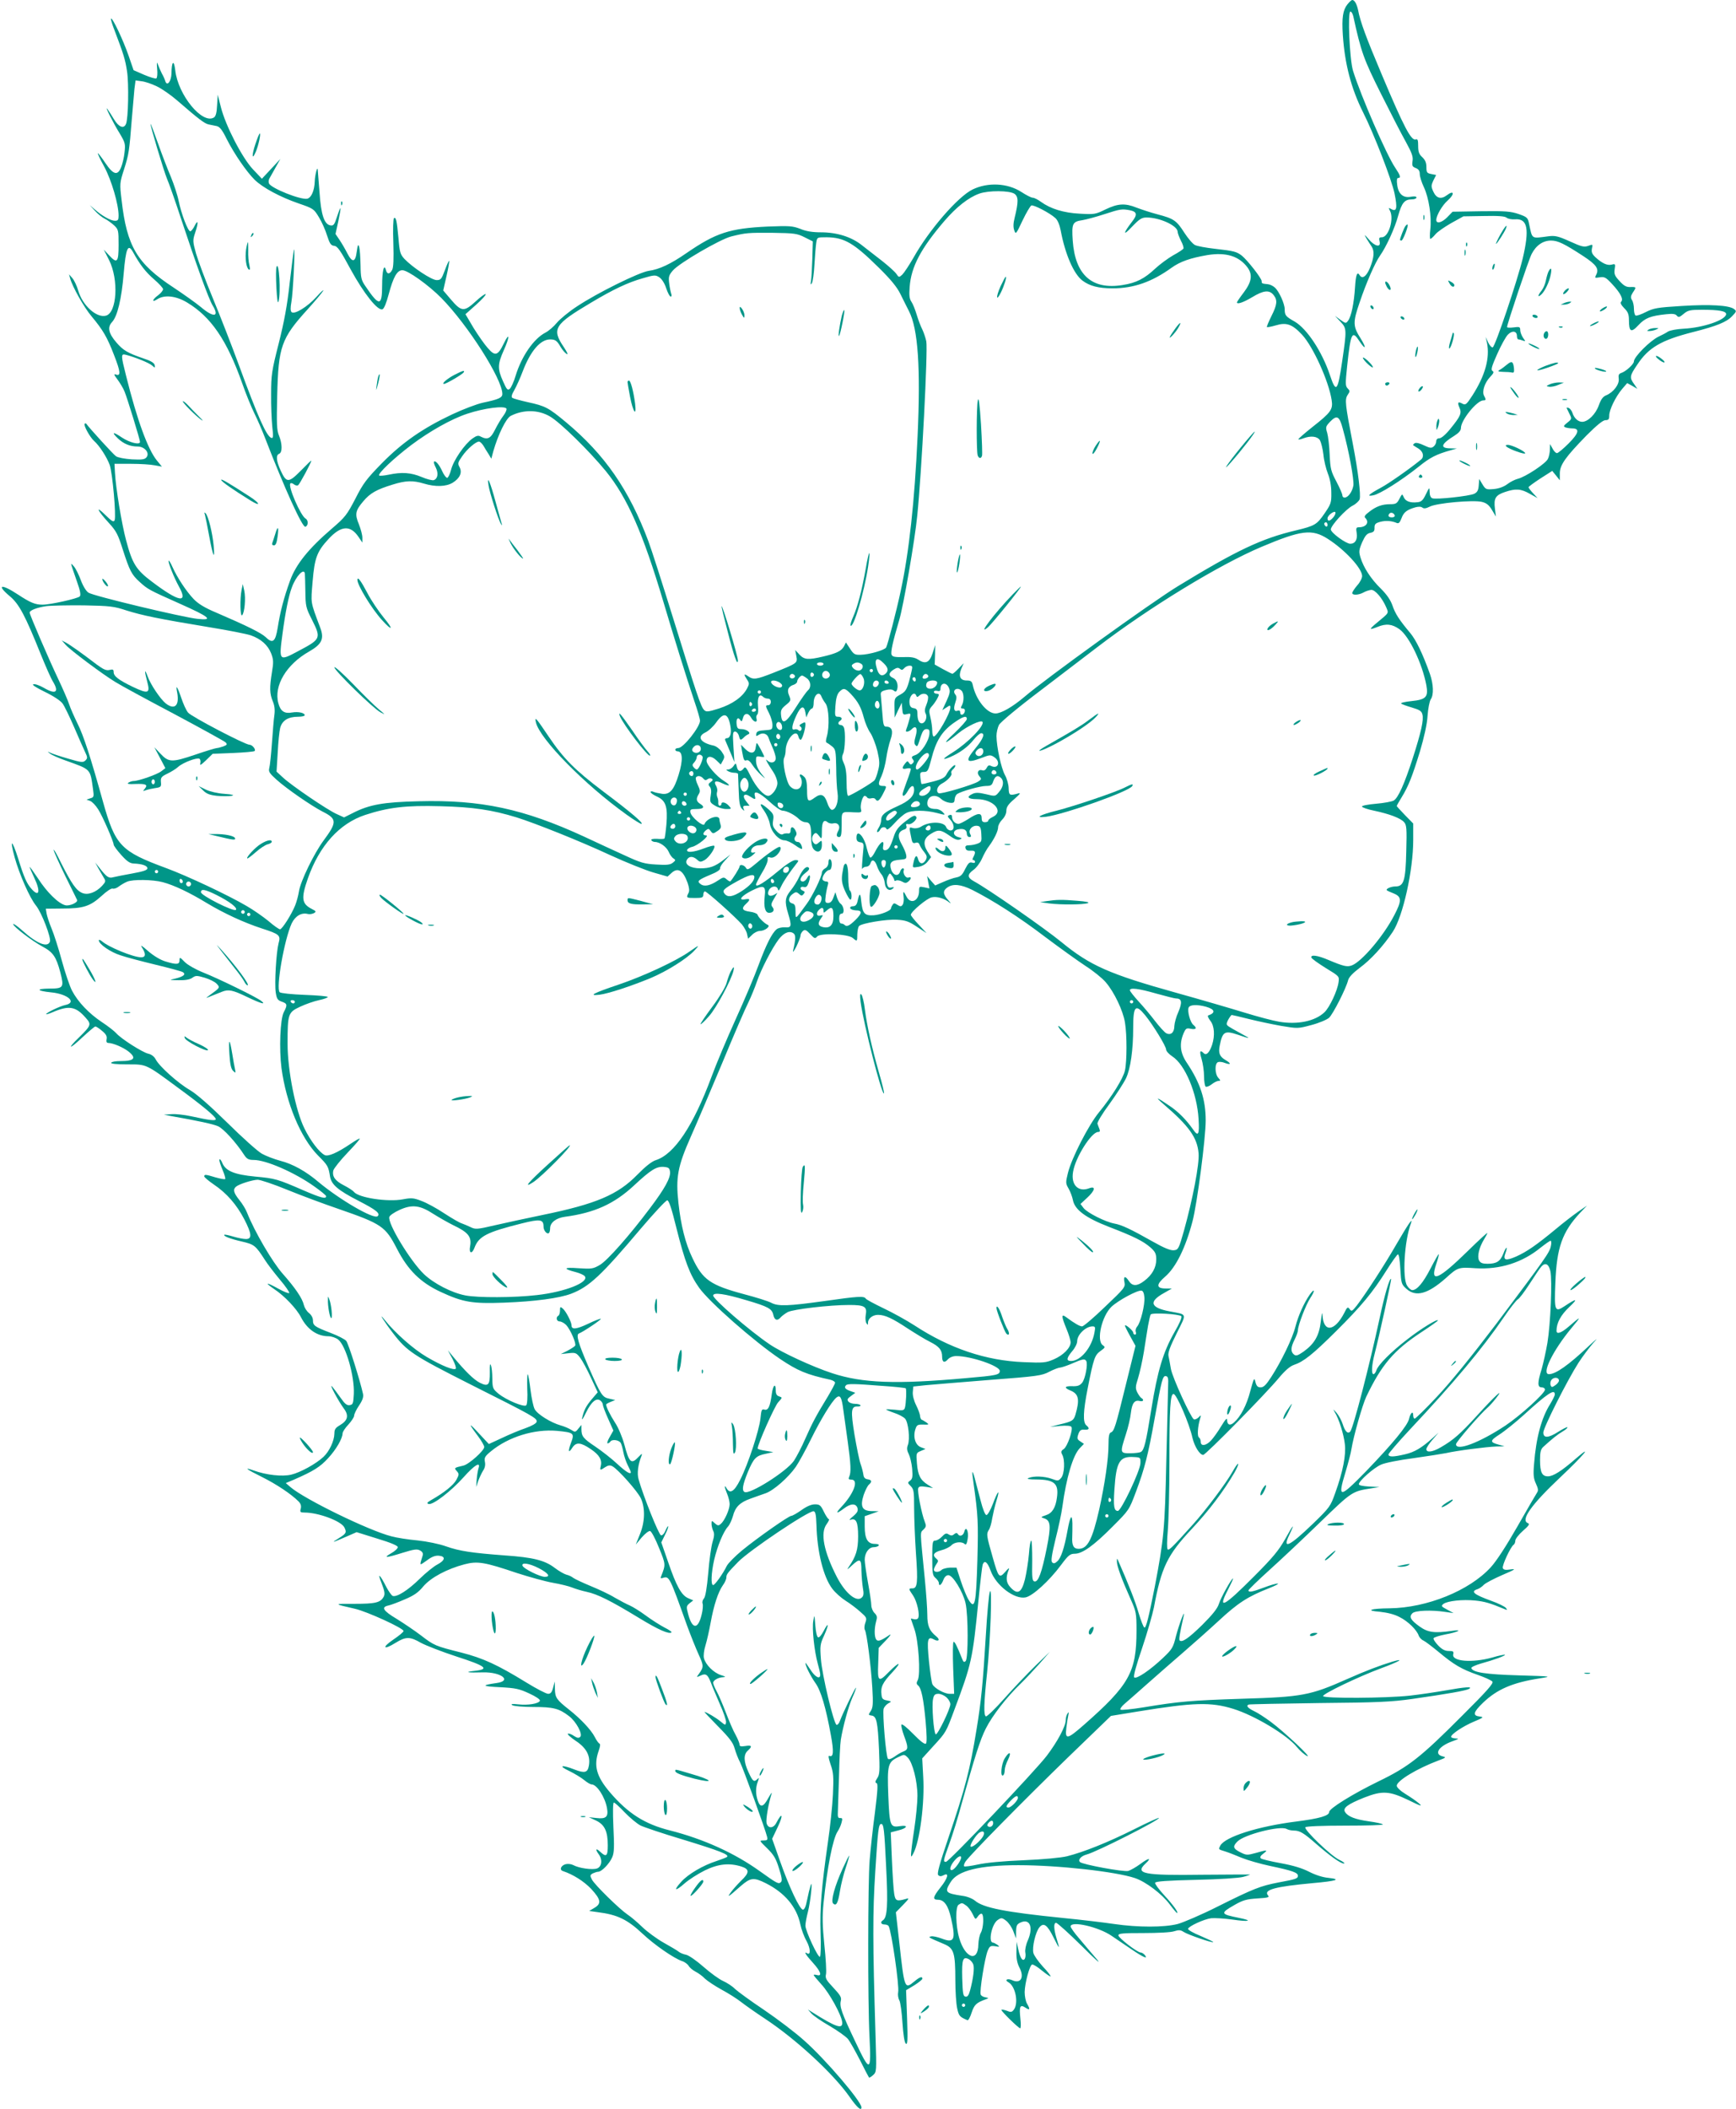 <?xml version="1.0" standalone="no"?>
<!DOCTYPE svg PUBLIC "-//W3C//DTD SVG 20010904//EN"
 "http://www.w3.org/TR/2001/REC-SVG-20010904/DTD/svg10.dtd">
<svg version="1.0" xmlns="http://www.w3.org/2000/svg"
 width="1054pt" height="1280pt" viewBox="0 0 1054 1280"
 preserveAspectRatio="xMidYMid meet">
<g transform="translate(0,1280) scale(0.1,-0.1)"
fill="#009688" stroke="none">
<path d="M8181 12774 c-28 -36 -35 -81 -28 -189 12 -173 50 -321 122 -465 68
-135 175 -412 192 -495 18 -88 13 -111 -18 -95 -19 11 -20 10 -10 -9 26 -49
-8 -161 -49 -161 -17 0 -19 -5 -14 -25 10 -39 -28 -32 -66 13 -27 31 -29 32
-15 7 10 -16 24 -39 32 -50 19 -28 16 -67 -9 -130 -22 -53 -47 -71 -63 -45
-15 24 -23 4 -28 -72 -6 -98 -23 -179 -42 -204 -13 -18 -15 -18 -47 5 l-33 24
33 -35 c39 -41 39 -48 11 -240 -27 -185 -37 -197 -75 -83 -47 140 -138 279
-213 323 -55 31 -61 38 -61 75 0 33 -34 109 -60 132 -11 10 -30 19 -42 20 -37
4 -38 4 -38 19 0 17 -87 128 -121 155 -32 24 -47 28 -162 41 -54 6 -109 16
-122 23 -13 6 -42 40 -64 74 -48 75 -64 86 -163 112 -42 11 -99 30 -128 41
-70 28 -113 25 -188 -11 -61 -30 -68 -31 -155 -26 -100 5 -179 30 -237 72 -19
14 -41 25 -50 25 -9 0 -40 16 -69 35 -84 54 -203 60 -296 15 -89 -43 -265
-246 -360 -416 -26 -45 -56 -90 -67 -101 -20 -18 -21 -17 -36 5 -9 13 -48 48
-86 78 -39 30 -93 72 -121 94 -64 52 -153 80 -251 80 -50 0 -90 6 -125 21 -48
18 -66 19 -198 14 -231 -11 -314 -38 -493 -161 -97 -67 -165 -99 -230 -108
-59 -9 -312 -134 -434 -215 -51 -33 -106 -79 -124 -101 -18 -22 -49 -49 -69
-59 -71 -37 -144 -143 -180 -260 -11 -38 -28 -74 -36 -81 -13 -11 -19 -4 -41
46 -34 75 -33 104 5 189 36 79 36 115 0 41 -36 -75 -53 -80 -97 -29 -20 22
-59 78 -87 123 l-49 83 64 57 c36 32 62 61 59 65 -4 3 -32 -17 -63 -46 -69
-63 -85 -61 -149 14 l-46 54 20 88 c11 48 18 89 16 92 -2 2 -14 -24 -26 -57
-20 -54 -25 -60 -50 -60 -30 0 -145 76 -195 128 -26 28 -30 41 -37 129 -10
107 -15 127 -27 119 -5 -3 -7 -70 -4 -149 3 -99 1 -150 -7 -165 -15 -28 -31
-28 -38 -1 -11 42 -23 -5 -23 -94 0 -127 -18 -128 -102 -3 -25 36 -28 51 -29
126 -1 47 -4 96 -8 110 -6 21 -9 16 -15 -27 -8 -66 -27 -69 -57 -11 -12 24
-33 60 -47 81 l-25 37 17 77 c9 42 15 77 13 79 -2 2 -11 -21 -21 -52 -15 -47
-21 -55 -39 -52 -38 5 -58 64 -67 200 -5 68 -10 130 -11 138 -2 25 -17 -33
-18 -71 -2 -55 -20 -98 -45 -105 -39 -9 -222 64 -233 93 -4 9 -2 23 4 32 5 9
22 39 37 66 l28 50 -56 -60 -56 -60 -54 57 c-66 70 -167 266 -195 378 l-19 75
-4 -64 c-2 -45 -8 -67 -19 -74 -70 -44 -218 136 -235 286 -8 68 -22 56 -23
-19 -1 -47 -26 -80 -37 -48 -3 11 -12 32 -21 47 -8 16 -19 41 -24 55 -7 20 -8
14 -5 -25 3 -29 1 -55 -5 -59 -5 -3 -39 7 -74 22 l-64 28 -31 90 c-33 95 -98
231 -106 223 -3 -2 7 -35 22 -73 54 -142 64 -174 75 -245 12 -75 8 -290 -6
-321 -13 -32 -44 -20 -73 28 -15 25 -33 53 -40 62 -20 26 36 -86 76 -150 32
-54 34 -62 28 -114 -3 -30 -13 -71 -21 -90 -21 -52 -47 -45 -95 26 -22 33 -43
60 -46 60 -3 0 14 -37 39 -82 44 -82 87 -228 87 -297 0 -26 -4 -31 -22 -31
-26 0 -79 30 -123 69 l-30 26 30 -33 c17 -19 44 -41 60 -49 17 -8 42 -27 58
-41 26 -25 27 -30 27 -119 0 -106 -9 -116 -60 -60 l-30 32 32 -63 c60 -119 48
-321 -19 -338 -57 -15 -142 62 -168 152 -8 28 -24 62 -35 75 l-21 24 7 -25
c13 -49 84 -176 130 -230 69 -83 94 -125 136 -234 40 -102 43 -131 11 -119
-14 5 -11 -2 10 -30 15 -20 35 -53 43 -73 16 -38 94 -292 94 -306 0 -20 -62
-5 -109 26 -56 38 -67 35 -24 -6 34 -32 73 -48 118 -48 44 0 76 -40 54 -66
-11 -13 -28 -15 -89 -12 -44 3 -85 11 -96 19 -15 10 -160 169 -181 198 -2 2
-6 2 -9 -1 -8 -9 31 -80 56 -103 34 -30 79 -100 96 -147 17 -48 40 -308 30
-335 -6 -14 -16 -8 -58 33 -62 61 -47 26 23 -50 45 -49 56 -71 84 -160 42
-130 54 -154 103 -198 50 -45 53 -47 246 -133 180 -80 205 -102 105 -91 -88 9
-633 139 -662 159 -14 9 -33 40 -46 75 -12 33 -31 71 -42 84 -24 26 -25 34 19
-94 19 -53 24 -80 16 -88 -13 -13 -178 -50 -226 -50 -45 0 -75 13 -148 61
-103 68 -135 61 -50 -10 56 -47 93 -117 187 -351 30 -74 63 -149 74 -166 40
-66 17 -81 -56 -38 -25 14 -52 24 -62 21 -12 -2 14 -19 69 -46 52 -25 96 -54
108 -71 11 -15 42 -79 69 -141 27 -63 57 -131 67 -152 16 -33 16 -39 3 -52
-14 -14 -25 -13 -103 10 -49 14 -98 30 -110 36 -20 10 -20 9 -2 -5 10 -8 52
-27 95 -42 156 -56 148 -48 166 -176 6 -42 5 -47 -16 -53 l-24 -8 22 -8 c12
-4 34 -27 49 -51 28 -44 93 -194 94 -214 0 -7 21 -35 46 -63 36 -40 53 -51 77
-52 49 -2 82 -13 82 -29 0 -11 -25 -19 -90 -31 -49 -9 -102 -19 -117 -23 -28
-8 -40 0 -86 59 l-24 30 19 -35 c11 -19 26 -45 33 -57 13 -20 12 -25 -10 -49
-37 -40 -86 -58 -120 -44 -37 15 -65 56 -128 180 -28 58 -49 94 -46 80 3 -14
36 -86 72 -160 37 -74 68 -138 70 -142 7 -15 -46 -39 -72 -32 -41 10 -111 78
-165 162 -28 42 -51 74 -51 70 0 -3 13 -34 29 -68 38 -80 29 -117 -16 -67 -30
33 -47 70 -83 187 -37 117 -53 122 -21 6 29 -104 91 -245 130 -293 34 -42 93
-196 84 -218 -14 -38 -78 -13 -166 66 -31 28 -57 46 -57 40 0 -14 113 -101
178 -136 64 -34 83 -62 108 -156 24 -93 20 -99 -68 -99 -83 -1 -75 -14 13 -23
102 -10 159 -62 84 -77 -32 -7 -115 -47 -115 -55 0 -3 17 2 38 11 100 43 141
37 202 -33 36 -40 34 -46 -39 -118 -78 -75 -61 -77 19 -1 39 36 74 66 79 66 5
0 24 -12 41 -27 23 -19 31 -32 27 -50 -3 -16 0 -23 12 -23 29 -1 89 -27 120
-51 52 -41 37 -59 -49 -59 -27 0 -52 -4 -55 -10 -4 -6 31 -10 97 -10 120 0
110 5 313 -145 146 -107 225 -173 225 -187 0 -12 -35 -8 -149 17 -41 9 -95 15
-120 13 l-46 -3 40 -8 c171 -30 257 -49 288 -62 33 -14 110 -98 161 -177 15
-22 26 -28 56 -28 75 0 247 -75 367 -160 40 -28 73 -55 73 -60 0 -19 -32 -10
-139 36 -154 67 -169 72 -291 83 -127 12 -181 34 -201 84 -7 17 -15 25 -17 19
-2 -6 7 -34 19 -62 12 -28 19 -53 16 -56 -3 -3 -29 2 -58 10 -62 19 -69 19
-69 6 0 -5 26 -27 58 -49 79 -53 139 -123 185 -211 46 -89 48 -120 10 -120
-16 0 -50 7 -77 15 -27 8 -51 13 -54 11 -8 -8 36 -25 106 -41 76 -18 83 -23
141 -113 15 -24 56 -77 90 -118 35 -41 60 -78 57 -82 -4 -3 -33 8 -65 26 -76
42 -89 41 -26 -2 62 -41 137 -120 163 -172 38 -73 98 -114 166 -114 18 0 45
-9 59 -20 47 -37 100 -223 95 -330 -3 -58 -5 -65 -25 -68 -17 -3 -30 8 -55 44
-18 26 -41 56 -51 68 -24 27 38 -89 70 -132 32 -42 25 -73 -22 -101 -29 -17
-35 -26 -35 -53 -1 -43 -30 -106 -66 -140 -46 -43 -141 -95 -196 -108 -54 -13
-150 -3 -230 26 -62 22 -43 7 54 -41 86 -43 175 -102 220 -147 14 -14 18 -27
14 -44 -6 -21 -3 -24 23 -24 84 0 220 -51 241 -89 16 -31 13 -38 -32 -66 -50
-31 -45 -30 43 8 l64 28 125 -39 c83 -25 125 -43 125 -52 0 -8 -18 -25 -40
-37 -52 -30 -32 -29 70 3 68 21 87 24 105 14 15 -8 20 -18 16 -31 -20 -65 -22
-63 25 -30 30 23 52 31 74 29 42 -4 38 -28 -9 -53 -22 -11 -70 -50 -108 -87
-70 -69 -139 -113 -164 -104 -7 3 -24 27 -38 53 -40 79 -57 93 -30 26 19 -49
22 -67 14 -83 -20 -37 -50 -44 -180 -44 -128 1 -127 0 5 -30 74 -17 295 -118
295 -135 0 -6 -28 -29 -62 -52 -72 -49 -61 -66 13 -20 63 39 88 39 155 0 30
-16 127 -54 216 -83 180 -58 203 -77 108 -87 -67 -7 -40 -12 51 -9 113 3 181
-52 82 -65 -93 -13 -87 -20 22 -25 96 -5 118 -10 178 -38 42 -19 67 -37 65
-44 -6 -18 -73 -29 -133 -22 -36 4 -46 2 -35 -5 8 -6 66 -11 128 -11 121 0
156 -9 216 -55 44 -33 85 -110 69 -126 -9 -9 -18 -8 -38 5 -14 10 -31 16 -37
14 -6 -2 15 -22 48 -44 65 -43 90 -91 79 -151 -7 -42 -26 -46 -86 -23 -78 31
-104 25 -34 -8 33 -16 74 -41 91 -55 18 -15 38 -27 46 -27 31 0 81 -76 93
-143 10 -53 -5 -68 -63 -61 l-47 5 43 -20 c53 -25 72 -66 72 -151 0 -66 -9
-74 -47 -38 -26 24 -30 14 -8 -16 24 -32 19 -75 -10 -86 -27 -10 -110 1 -146
21 -12 6 -31 8 -44 5 -29 -7 -41 -35 -17 -42 62 -21 126 -61 171 -108 59 -64
64 -89 20 -115 l-32 -19 49 -7 c122 -15 182 -44 275 -131 71 -67 188 -148 239
-166 17 -5 35 -19 41 -29 5 -10 24 -26 41 -35 18 -9 44 -28 58 -43 15 -14 60
-44 100 -66 41 -22 95 -56 120 -76 26 -20 91 -66 146 -102 189 -125 416 -335
514 -476 44 -63 70 -85 70 -61 0 36 -218 291 -347 405 -53 48 -164 132 -245
187 -81 54 -160 112 -176 127 -15 16 -48 37 -72 48 -25 11 -78 50 -119 86 -42
37 -88 69 -105 73 -17 3 -38 12 -46 19 -8 7 -49 31 -90 54 -41 23 -100 66
-130 95 -30 29 -71 64 -90 76 -50 34 -199 180 -216 212 -13 25 -12 28 5 38 11
5 26 10 33 10 21 0 69 50 85 88 12 28 13 64 7 183 -4 93 -3 149 3 149 5 0 35
-27 66 -60 32 -33 74 -68 95 -79 20 -10 135 -49 256 -85 225 -69 285 -92 270
-106 -5 -4 -34 -15 -64 -25 -81 -26 -172 -79 -214 -126 -50 -55 -38 -61 20
-10 26 23 81 58 123 79 82 40 149 47 224 23 48 -16 48 -37 -4 -86 -22 -22 -50
-53 -62 -70 -24 -34 -18 -31 60 38 60 52 79 54 153 17 115 -58 187 -144 209
-249 6 -30 23 -76 38 -102 24 -45 26 -88 3 -74 -22 14 -8 -10 35 -57 49 -54
58 -84 25 -75 -11 3 -20 3 -20 0 0 -3 22 -29 48 -58 48 -52 120 -183 125 -227
5 -46 -35 -33 -178 57 l-30 19 20 -23 c11 -13 61 -48 112 -77 51 -30 101 -66
112 -80 11 -14 43 -71 72 -127 28 -56 53 -104 55 -106 2 -2 13 4 25 15 21 19
21 23 15 224 -18 590 -18 757 -2 1012 16 252 20 288 36 288 15 0 19 -29 30
-261 12 -233 7 -307 -20 -324 -17 -10 -11 -25 9 -25 11 0 23 -4 26 -10 17 -27
66 -364 58 -401 -3 -15 0 -37 7 -49 7 -13 15 -74 19 -137 5 -72 12 -118 20
-126 11 -10 13 18 8 156 l-6 168 50 30 c27 17 49 35 49 40 0 16 -17 10 -49
-17 -59 -49 -60 -45 -91 235 l-21 185 43 44 c38 39 40 44 18 37 -56 -16 -64
-12 -71 30 -4 22 -10 115 -14 207 l-7 167 46 12 c54 13 63 34 12 26 -62 -10
-65 -1 -73 185 -7 188 -3 204 63 235 33 16 35 16 55 -4 30 -30 59 -144 59
-233 0 -41 -9 -133 -20 -205 -11 -71 -19 -139 -19 -150 0 -17 2 -17 14 6 39
72 70 308 60 466 l-6 111 68 75 c77 84 76 82 128 222 104 277 110 306 145 657
11 114 23 214 26 222 11 30 29 16 48 -36 32 -90 144 -176 212 -163 43 8 145
101 216 197 44 59 55 68 83 68 46 0 115 49 230 165 100 100 100 100 142 212
52 139 73 220 113 443 43 238 49 262 69 258 13 -3 15 -14 13 -58 -1 -30 -6
-235 -11 -455 -9 -416 -15 -477 -70 -765 -37 -187 -53 -251 -63 -248 -6 2 -21
42 -35 88 -20 70 -63 179 -123 315 -8 19 -9 19 -9 -2 -1 -25 28 -105 83 -228
34 -76 36 -86 36 -191 0 -252 -43 -330 -321 -574 -99 -87 -114 -90 -105 -17 3
28 9 63 12 77 4 20 3 22 -5 10 -6 -8 -11 -27 -11 -41 0 -36 -49 -128 -114
-214 -67 -89 -595 -645 -613 -645 -18 0 -17 6 21 111 19 52 53 162 75 244 82
293 112 387 146 454 39 78 126 190 210 271 31 30 84 87 118 125 l61 70 -88
-85 c-48 -47 -133 -136 -188 -198 -55 -62 -106 -111 -112 -109 -15 5 -13 79 7
267 20 195 32 525 17 491 -6 -13 -17 -134 -25 -270 -17 -282 -28 -397 -56
-566 -40 -247 -69 -359 -172 -662 -54 -159 -69 -215 -61 -223 9 -9 17 -9 33
-1 35 19 26 -18 -19 -74 -46 -58 -50 -75 -15 -75 37 0 62 -35 79 -112 30 -132
20 -153 -58 -123 -24 9 -52 15 -62 13 -21 -5 -21 -5 78 -47 59 -25 68 -52 68
-218 0 -67 5 -144 11 -171 10 -47 15 -53 63 -73 5 -2 16 18 25 46 16 48 28 60
86 81 19 7 19 8 -3 12 -13 2 -26 10 -28 17 -8 19 25 222 42 264 12 30 17 33
46 29 28 -5 29 -4 13 9 -11 7 -22 13 -26 13 -31 0 -8 113 28 137 22 15 26 15
51 -4 15 -11 35 -40 44 -64 l17 -44 0 43 c1 36 5 44 27 54 57 26 79 -29 44
-109 -12 -27 -18 -58 -15 -73 3 -14 1 -31 -3 -38 -13 -19 -28 3 -40 58 l-10
45 -1 -60 c-1 -42 5 -71 18 -96 32 -60 8 -101 -44 -77 -29 13 -49 1 -22 -13
42 -24 62 -124 33 -165 -13 -17 -18 -18 -45 -7 -17 6 -31 8 -31 4 0 -9 104
-111 114 -111 4 0 5 27 1 59 -8 74 -2 88 31 66 27 -18 30 -11 9 25 -8 14 -14
45 -14 70 1 54 30 162 45 167 6 2 33 -14 59 -36 27 -22 51 -38 53 -36 3 2 -18
30 -47 60 -28 31 -54 68 -57 82 -9 34 13 127 36 155 26 32 48 17 87 -62 37
-74 39 -74 18 -6 -18 60 -19 96 -3 96 7 0 78 -64 157 -142 83 -83 121 -116 90
-79 -30 35 -78 91 -106 125 -29 33 -53 67 -53 74 0 36 169 -2 249 -57 31 -21
87 -59 124 -84 69 -47 100 -60 77 -32 -7 8 -18 15 -25 15 -20 0 -135 89 -135
104 0 12 28 14 153 14 85 0 167 4 186 11 28 9 39 8 57 -4 26 -17 174 -68 180
-62 2 2 -32 18 -76 37 -45 18 -79 38 -77 44 5 16 96 58 140 64 21 2 78 -1 128
-8 101 -15 131 -8 42 10 -115 23 -116 28 -27 79 49 28 72 35 137 39 67 4 76 7
65 19 -28 34 45 53 272 74 145 13 177 23 95 32 -35 3 -80 18 -117 37 -43 22
-96 38 -172 52 -61 11 -115 24 -121 29 -7 7 -2 17 15 29 31 24 23 24 -46 4
-51 -14 -57 -14 -91 3 -47 23 -51 36 -20 67 42 42 258 97 298 76 10 -6 30 -10
44 -10 36 0 60 -14 135 -80 86 -75 149 -120 169 -120 9 1 -4 11 -29 23 -50 24
-214 182 -205 197 4 6 100 10 242 10 130 0 233 3 229 7 -4 5 -42 13 -85 19
-84 12 -128 29 -145 57 -15 24 16 47 116 87 110 43 152 41 269 -15 75 -37 88
-41 64 -20 -16 14 -54 40 -82 57 -31 19 -53 40 -53 50 0 30 122 104 255 154
44 16 46 19 25 24 -57 13 -26 62 58 92 39 14 42 17 20 17 -16 1 -28 5 -28 10
0 16 72 64 138 92 58 24 62 28 37 31 -46 5 -41 26 18 83 85 82 179 123 346
149 76 12 75 12 -129 18 -200 6 -279 18 -287 44 -2 6 25 18 59 28 77 21 150
48 145 53 -3 2 -38 -5 -78 -17 -123 -34 -247 -23 -236 20 4 17 0 20 -27 20
-23 0 -41 9 -65 34 -18 19 -31 39 -27 44 3 5 34 15 69 22 79 14 113 33 42 22
-105 -15 -146 -10 -197 27 -54 39 -65 58 -43 80 17 17 115 21 200 8 l50 -7
-39 21 c-37 20 -38 22 -22 35 26 18 116 28 193 20 57 -6 89 -15 178 -52 17 -7
18 -6 7 8 -7 8 -47 28 -90 43 -104 38 -126 56 -82 70 12 4 29 16 39 27 10 10
61 37 112 59 77 33 86 39 52 34 -33 -5 -44 -3 -49 8 -6 15 48 131 66 142 5 3
10 15 10 25 0 10 21 37 46 59 37 32 43 42 30 47 -46 18 21 112 197 278 137
129 205 209 96 115 -88 -77 -139 -109 -171 -109 -36 0 -48 24 -48 99 0 47 4
65 19 79 57 52 87 76 118 94 19 11 32 23 29 26 -3 2 -27 -10 -54 -27 -61 -39
-92 -41 -92 -5 0 29 147 320 214 424 25 39 65 91 88 118 33 36 27 32 -27 -18
-123 -116 -200 -170 -241 -170 -47 0 25 145 137 280 63 75 61 76 -19 7 -43
-37 -72 -47 -72 -24 0 48 26 96 78 145 56 53 45 54 -30 4 -58 -38 -62 -29 -55
142 8 214 42 309 150 425 l42 44 -55 -38 c-30 -21 -91 -68 -135 -105 -115 -95
-175 -137 -240 -166 -64 -28 -82 -23 -65 21 6 15 9 30 7 32 -3 2 -12 -14 -20
-36 -19 -47 -41 -61 -96 -61 -30 0 -43 5 -51 20 -13 24 0 79 30 128 11 18 20
35 20 39 0 3 -53 -45 -117 -108 -181 -177 -233 -199 -194 -83 11 32 18 60 16
62 -2 2 -24 -37 -50 -87 -45 -87 -82 -131 -111 -131 -7 0 -22 12 -31 27 -30
46 -17 271 23 378 15 42 -16 -3 -87 -125 -74 -129 -189 -305 -242 -374 -28
-35 -32 -37 -43 -21 -11 15 -15 13 -32 -22 -60 -117 -129 -122 -133 -10 -1 18
-5 -2 -10 -43 -10 -87 -39 -136 -106 -184 -35 -24 -45 -27 -58 -16 -20 17 -19
43 5 90 11 22 20 47 20 57 1 31 48 154 75 195 30 45 28 64 -3 21 -35 -50 -70
-128 -87 -194 -18 -72 -86 -212 -147 -306 -31 -48 -46 -63 -64 -63 -18 0 -25
7 -32 32 -7 30 -9 26 -31 -54 -22 -86 -59 -156 -99 -191 -24 -22 -42 -15 -42
16 0 14 -11 2 -36 -39 -19 -32 -47 -71 -62 -87 -30 -32 -62 -36 -62 -8 0 11
-5 23 -11 27 -11 7 -8 64 7 114 7 24 7 24 -10 7 -10 -9 -22 -14 -28 -11 -20
13 -129 252 -139 305 -5 30 -12 66 -15 80 -4 19 10 57 50 137 62 125 66 112
-42 133 -118 22 -130 59 -36 111 l49 28 -38 0 c-58 0 -59 24 -3 72 65 56 124
175 166 336 28 106 80 504 80 612 0 127 -33 228 -114 349 -41 60 -47 115 -21
178 14 32 18 35 45 29 32 -6 39 4 15 24 -19 15 -37 82 -29 104 7 19 51 21 106
6 55 -16 60 -37 13 -53 -5 -2 1 -16 13 -32 25 -31 29 -90 11 -146 -16 -47 -35
-67 -51 -51 -23 23 -27 12 -13 -35 8 -27 15 -74 15 -105 0 -31 5 -60 10 -63 6
-3 22 3 36 14 15 12 34 21 42 21 13 0 13 3 -1 18 -22 24 -23 88 -2 96 8 3 27
1 41 -5 38 -14 41 -4 5 17 -36 21 -45 42 -36 87 17 87 30 94 111 67 68 -24 80
-25 39 -4 -16 9 -49 27 -72 40 -41 24 -41 24 -27 54 9 16 19 30 22 30 4 0 50
-11 102 -24 52 -13 141 -32 197 -42 102 -17 103 -17 185 5 46 12 93 32 107 44
24 22 104 179 116 229 5 18 29 43 70 74 66 48 144 133 201 219 62 94 124 373
124 557 l0 100 -50 51 c-27 28 -50 53 -50 55 0 3 13 26 29 52 42 68 65 127
112 280 25 85 43 164 46 215 3 44 12 89 19 100 20 28 17 93 -5 156 -44 123
-84 205 -119 247 -68 81 -91 117 -108 167 -12 34 -34 66 -70 102 -60 58 -106
129 -124 189 -11 36 -10 46 10 93 18 40 29 53 49 57 21 4 27 11 26 32 0 21 6
27 35 35 34 9 70 6 100 -7 12 -5 19 3 29 29 13 36 32 51 84 66 19 5 35 5 43
-2 9 -7 22 -5 44 6 42 22 264 42 317 29 28 -7 43 -19 61 -49 l24 -40 -6 48
c-8 63 4 82 61 101 65 22 97 20 151 -11 l47 -26 -27 29 c-16 17 -28 33 -28 37
0 3 32 27 72 53 l72 46 23 -28 23 -29 0 42 c0 51 34 99 163 231 62 62 99 92
114 92 19 0 23 6 23 28 0 35 39 115 79 162 l30 35 31 -17 31 -18 -20 29 c-29
40 -27 50 20 119 68 103 146 148 339 197 142 36 202 60 236 96 28 29 28 31 11
44 -31 22 -142 29 -317 18 -148 -9 -170 -13 -218 -37 -29 -15 -57 -24 -62 -21
-6 4 -10 22 -10 41 0 19 -5 43 -12 53 -9 15 -8 24 5 45 23 34 22 35 -15 34
-24 -1 -39 7 -66 37 -29 31 -33 42 -29 71 5 32 4 34 -18 28 -27 -7 -58 8 -98
44 -22 21 -26 32 -22 54 6 26 5 26 -22 16 -25 -9 -40 -6 -112 27 -71 32 -90
36 -130 31 -107 -14 -97 -20 -118 77 -7 36 -12 40 -63 58 -47 16 -79 19 -228
17 l-173 -3 -31 -32 c-34 -35 -68 -43 -68 -18 0 27 36 89 69 118 44 39 40 66
-5 32 -34 -26 -63 -19 -81 20 -15 32 -15 38 -1 69 l17 34 -30 6 c-26 5 -29 10
-29 42 0 26 -7 43 -25 60 -20 18 -25 33 -25 68 0 35 -3 44 -14 40 -28 -11 -72
73 -208 396 -93 220 -130 319 -143 390 -8 36 -21 60 -35 60 -5 0 -18 -12 -29
-26z m35 -71 c48 -220 64 -263 168 -471 58 -116 126 -248 152 -294 36 -66 45
-90 40 -116 -4 -28 -1 -34 20 -42 17 -7 24 -17 24 -36 0 -15 11 -51 25 -80 30
-64 48 -178 39 -256 -4 -32 -3 -58 0 -58 4 0 18 12 31 28 12 15 56 45 96 68
l74 41 123 2 c88 2 128 -1 139 -10 8 -7 32 -12 53 -10 75 5 87 -60 45 -238
-34 -140 -167 -534 -182 -539 -7 -2 -19 12 -28 30 l-15 33 8 -35 c19 -92 -11
-200 -89 -321 -35 -54 -41 -59 -60 -49 -27 15 -32 8 -18 -24 15 -33 7 -52 -55
-128 -28 -35 -55 -58 -67 -58 -12 0 -19 -7 -19 -19 0 -10 -7 -24 -16 -31 -13
-11 -22 -10 -58 7 -27 13 -48 18 -57 13 -7 -5 -11 -11 -9 -12 3 -2 17 -12 33
-21 28 -18 35 -49 15 -66 -67 -55 -197 -146 -244 -171 -76 -41 -89 -55 -46
-46 39 7 168 88 276 174 69 56 107 75 196 100 l35 10 -42 1 c-62 1 -53 27 25
75 30 19 42 33 42 49 0 47 97 167 136 167 17 0 17 5 4 29 -13 26 4 78 37 113
22 23 25 31 14 37 -10 7 -4 28 29 102 23 52 52 105 65 118 26 27 55 23 55 -9
0 -11 4 -20 9 -20 5 0 17 -3 27 -7 17 -6 17 -5 1 17 -9 14 -17 34 -17 46 0 20
-4 22 -40 17 -22 -3 -40 -2 -40 2 0 18 131 408 149 443 27 53 69 82 118 82 41
0 79 -18 197 -95 79 -52 96 -77 77 -113 -10 -19 -9 -20 22 -15 29 4 37 0 75
-41 51 -55 70 -92 55 -107 -7 -7 -1 -19 18 -39 23 -22 29 -38 29 -72 0 -72 13
-80 58 -31 40 43 73 56 169 66 38 4 55 2 63 -8 11 -13 17 -11 42 10 26 22 39
25 113 25 100 0 145 -8 145 -26 0 -35 -137 -83 -259 -89 -40 -2 -83 -10 -95
-18 -11 -8 -37 -21 -56 -30 -52 -25 -150 -123 -150 -151 0 -16 -50 -62 -78
-70 -14 -5 -17 -14 -14 -34 5 -34 -32 -83 -76 -101 -20 -8 -32 -25 -45 -61
-19 -54 -66 -100 -101 -100 -25 0 -50 23 -60 57 -4 11 -14 24 -22 27 -9 3 -14
3 -12 -1 2 -5 10 -21 18 -37 14 -27 13 -30 -14 -51 -24 -19 -25 -23 -11 -29 9
-3 28 -6 41 -6 47 0 40 -29 -22 -91 -32 -32 -64 -59 -71 -59 -7 0 -19 12 -27
28 l-15 27 -1 -32 c0 -18 -5 -44 -12 -58 -13 -28 -135 -109 -183 -121 -16 -4
-45 -18 -63 -32 -21 -16 -51 -27 -82 -30 -46 -4 -50 -3 -69 28 l-20 33 -3 -39
c-2 -30 -9 -42 -28 -51 -31 -14 -231 -36 -254 -27 -10 4 -16 18 -16 38 -1 31
-1 31 -23 -14 -17 -36 -28 -46 -51 -48 -43 -5 -72 5 -83 30 -10 23 -10 22 -27
-10 -14 -28 -22 -32 -56 -32 -48 0 -85 -13 -128 -47 -24 -18 -31 -28 -23 -36
27 -27 6 -57 -39 -57 -16 0 -18 -6 -13 -35 6 -40 -9 -65 -39 -65 -26 0 -118
67 -118 87 0 23 91 123 132 144 20 10 39 28 43 39 8 26 -9 168 -41 334 -47
244 -50 271 -32 299 15 22 15 25 0 40 -14 15 -14 28 -3 134 22 206 30 221 75
152 38 -57 44 -42 7 17 -47 74 -48 97 -6 219 40 119 94 242 124 284 37 52 90
167 110 242 22 79 39 99 83 99 15 0 28 5 28 11 0 7 -12 9 -34 5 -46 -9 -76 16
-83 72 -4 28 -2 42 6 42 18 0 13 16 -18 62 -53 78 -209 437 -256 588 -21 67
-34 360 -16 360 6 0 13 -12 17 -27z m-7264 -427 c30 -14 86 -53 124 -86 129
-112 166 -140 190 -145 13 -3 35 -7 49 -10 19 -4 34 -23 61 -78 46 -91 122
-201 171 -249 50 -48 154 -104 267 -143 88 -30 92 -33 122 -83 18 -29 40 -79
50 -112 16 -49 23 -60 43 -62 20 -2 38 -28 100 -143 81 -148 165 -253 193
-242 10 3 24 39 38 91 28 105 51 146 83 146 33 0 159 -90 237 -169 161 -164
370 -492 370 -582 0 -23 -23 -33 -118 -53 -37 -8 -121 -40 -187 -71 -178 -84
-302 -170 -426 -296 -93 -95 -114 -122 -161 -215 -51 -98 -62 -113 -144 -183
-142 -122 -217 -216 -253 -315 -38 -105 -60 -190 -75 -286 -14 -86 -30 -99
-74 -56 -27 25 -111 67 -297 147 -72 30 -111 54 -139 83 -46 48 -100 131 -128
193 -11 25 -22 43 -24 40 -6 -6 32 -102 62 -156 59 -106 1 -96 -164 29 -96 72
-119 109 -157 253 -26 97 -62 315 -67 407 l-3 55 100 0 c55 0 120 -4 144 -9
l44 -8 -32 39 c-54 68 -118 242 -185 510 -32 127 -33 137 -3 130 55 -14 142
-49 160 -65 18 -16 19 -16 16 2 -3 14 -23 26 -69 41 -94 32 -123 49 -163 96
-48 55 -56 93 -27 124 33 35 58 141 71 295 13 154 26 184 56 131 43 -78 77
-122 128 -166 30 -26 55 -53 55 -60 0 -8 -13 -24 -30 -37 -36 -26 -41 -47 -5
-24 43 28 113 21 181 -20 145 -87 242 -229 334 -489 23 -66 57 -149 75 -185
18 -36 47 -103 65 -150 117 -303 226 -543 244 -537 18 6 19 39 2 49 -31 17
-109 198 -93 214 4 4 13 1 21 -5 8 -7 20 -10 26 -6 9 6 80 137 80 149 0 3 -28
-24 -63 -60 -75 -76 -88 -76 -123 0 -27 59 -30 94 -9 102 20 8 19 61 -1 110
-14 33 -15 70 -11 244 7 296 24 346 185 523 46 51 88 101 94 112 6 11 -12 -5
-40 -36 -56 -62 -135 -110 -152 -93 -7 7 -7 27 -1 60 10 51 24 337 16 319 -2
-5 -14 -95 -26 -200 -15 -139 -34 -239 -67 -370 -42 -165 -46 -191 -46 -305
-1 -69 3 -158 7 -199 7 -59 6 -72 -5 -69 -30 10 -81 124 -199 446 -43 117
-114 299 -158 405 -44 106 -89 227 -101 269 -20 72 -20 80 -6 123 21 61 20 89
-2 45 -9 -19 -22 -34 -27 -34 -15 2 -54 106 -70 183 -7 36 -29 102 -47 146
-19 44 -54 135 -78 203 -24 67 -44 121 -46 120 -4 -5 82 -291 100 -333 10 -22
49 -132 86 -245 91 -274 167 -485 191 -524 43 -70 7 -76 -71 -10 -30 25 -105
78 -165 118 -223 146 -285 250 -317 533 -12 99 -11 104 15 185 29 91 32 111
47 303 6 72 13 154 16 184 l7 53 36 -5 c21 -2 62 -16 93 -31z m5207 -652 c25
-18 25 -49 1 -147 -8 -32 -9 -56 -2 -75 9 -26 11 -24 50 59 23 48 47 89 54 92
14 5 111 -45 145 -76 14 -12 26 -40 33 -76 27 -144 79 -264 132 -304 44 -33
98 -47 183 -47 128 0 239 39 358 125 53 38 114 59 218 77 113 18 191 -6 243
-75 32 -44 26 -87 -22 -151 -23 -30 -42 -58 -42 -61 0 -14 38 -1 92 31 69 42
104 46 130 14 25 -31 23 -58 -13 -129 -17 -34 -29 -64 -27 -66 2 -2 26 2 53
10 65 20 100 8 160 -56 67 -72 162 -281 180 -397 9 -57 -4 -75 -116 -163 -49
-39 -88 -73 -86 -75 2 -3 16 0 31 6 46 17 84 12 100 -12 7 -13 17 -52 21 -87
3 -35 16 -87 27 -115 13 -33 21 -74 21 -116 1 -60 -2 -69 -41 -126 -47 -68
-58 -75 -174 -103 -208 -49 -360 -121 -717 -339 -162 -99 -803 -561 -931 -671
-72 -61 -141 -101 -176 -101 -52 0 -119 83 -138 173 -5 22 -12 27 -36 27 -40
0 -52 25 -34 70 l15 35 -31 -32 c-17 -18 -34 -33 -38 -32 -4 0 -29 13 -57 28
l-50 28 2 59 1 59 -16 -50 c-19 -57 -43 -68 -88 -38 -20 13 -44 17 -91 15 -51
-1 -65 2 -70 15 -6 16 7 77 46 208 26 85 96 490 110 635 27 265 65 1003 55
1058 -4 20 -15 53 -24 72 -10 19 -25 59 -34 89 -9 30 -23 66 -32 79 -13 19
-15 41 -11 91 9 122 68 233 211 400 73 85 147 143 212 166 56 20 183 19 213
-1z m701 -100 c44 -9 47 -27 12 -71 -54 -70 -55 -89 0 -30 46 48 60 57 89 57
81 0 189 -50 189 -87 0 -8 9 -32 20 -54 12 -22 18 -44 15 -48 -3 -5 -31 -24
-63 -41 -31 -18 -80 -54 -108 -80 -65 -61 -115 -87 -199 -100 -185 -30 -287
61 -302 269 -7 105 -2 116 60 125 23 4 83 20 132 36 98 32 107 33 155 24z
m-1975 -164 l50 -25 -3 -105 c-2 -58 -5 -118 -8 -135 -4 -23 -2 -26 5 -14 6 9
13 61 16 115 3 54 8 114 11 132 5 32 5 32 62 32 108 -1 165 -34 318 -185 72
-71 110 -117 131 -160 16 -33 40 -80 52 -104 55 -106 71 -344 52 -760 -18
-395 -52 -704 -102 -936 -26 -123 -80 -330 -89 -345 -10 -16 -104 -43 -155
-44 -35 -1 -42 3 -64 37 l-25 38 -12 -24 c-15 -28 -46 -43 -128 -62 -89 -21
-113 -19 -142 12 l-26 28 7 -37 c8 -43 7 -43 -141 -102 -102 -40 -120 -43
-152 -20 -26 18 -28 12 -6 -21 14 -21 14 -26 0 -53 -27 -52 -90 -96 -171 -122
-67 -21 -77 -22 -90 -9 -20 19 -48 105 -189 560 -64 206 -131 416 -150 466
-117 311 -264 524 -499 720 -107 89 -126 99 -232 122 -45 10 -88 22 -94 26 -8
5 -5 19 12 48 13 23 36 74 51 114 47 123 107 193 166 193 32 0 42 -8 64 -46
10 -17 26 -36 36 -42 11 -7 5 8 -16 40 -76 112 -60 138 166 272 134 80 223
122 312 147 71 21 78 21 101 6 15 -10 32 -36 42 -67 9 -27 21 -50 27 -50 6 0
7 8 3 18 -3 9 -9 37 -12 62 -5 40 -2 50 22 78 38 45 287 190 355 207 90 22 99
23 250 22 133 -2 149 -4 195 -27z m-1810 -1040 c3 -5 -5 -25 -18 -42 -14 -18
-37 -57 -51 -85 -27 -55 -46 -64 -87 -43 -15 9 -26 6 -50 -11 -48 -34 -116
-133 -130 -189 -7 -27 -18 -50 -24 -50 -7 0 -20 18 -30 40 -18 40 -41 67 -50
58 -3 -3 2 -19 11 -36 17 -35 12 -67 -12 -76 -8 -3 -42 5 -74 19 -65 27 -120
31 -200 14 -28 -6 -54 -8 -58 -5 -10 11 88 104 195 185 112 84 243 158 340
190 102 34 226 50 238 31z m263 -47 c62 -35 240 -210 340 -332 131 -161 225
-375 349 -791 64 -216 141 -463 189 -606 19 -55 34 -108 34 -118 0 -38 -101
-166 -132 -166 -10 0 -18 -4 -18 -10 0 -5 6 -10 14 -10 31 0 34 -53 6 -143
-28 -91 -53 -120 -99 -115 -20 3 -44 8 -53 12 -10 5 -18 4 -18 -1 0 -6 18 -18
40 -28 52 -24 65 -61 56 -169 -4 -44 -9 -82 -12 -85 -2 -3 -23 -4 -45 -2 -26
1 -38 -2 -34 -9 3 -5 13 -10 21 -10 30 0 71 -30 84 -60 7 -17 20 -35 29 -40
14 -9 14 -12 -4 -26 -16 -13 -37 -15 -101 -11 -72 4 -95 11 -190 55 -60 27
-172 79 -249 115 -365 168 -625 224 -1003 214 -214 -5 -300 -20 -401 -72 l-52
-26 -44 20 c-57 25 -277 175 -327 222 l-39 36 7 114 c3 63 10 131 15 151 12
45 48 68 109 68 22 0 40 4 40 9 0 15 -39 23 -76 17 -47 -9 -71 7 -84 56 -29
106 49 236 187 314 77 44 93 77 67 145 -61 163 -57 144 -46 280 12 142 26 181
95 256 77 84 134 88 184 14 l23 -34 0 30 c0 17 -10 53 -21 81 -26 62 -21 84
27 140 41 49 80 71 178 101 80 25 123 26 190 6 69 -21 134 -19 174 5 44 27 60
62 42 95 -12 22 -10 29 16 66 29 43 83 89 102 89 6 0 18 -11 27 -25 8 -14 22
-37 32 -52 l16 -27 12 45 c29 101 77 200 106 215 77 39 166 38 237 -3z m4814
-73 c38 -136 70 -313 65 -347 -7 -38 -32 -73 -54 -73 -7 0 -13 6 -13 14 0 8
-16 45 -36 83 -33 62 -37 77 -41 163 -2 52 -9 112 -15 133 -11 35 -9 39 18 68
41 42 56 34 76 -41z m-58 -541 c-20 -23 -34 -25 -34 -5 0 19 44 50 48 36 2 -6
-4 -20 -14 -31z m374 13 c2 -7 -6 -12 -17 -12 -21 0 -27 11 -14 24 9 9 26 2
31 -12z m-408 -58 c0 -8 -4 -12 -10 -9 -5 3 -10 10 -10 16 0 5 5 9 10 9 6 0
10 -7 10 -16z m1 -84 c105 -67 209 -180 209 -226 0 -13 -13 -39 -30 -57 -16
-19 -30 -40 -30 -46 0 -15 40 -13 70 4 14 8 35 14 46 15 24 0 66 -50 90 -105
16 -39 20 -31 -59 -97 -21 -17 -36 -32 -34 -34 2 -3 20 3 40 11 53 22 89 18
134 -14 59 -43 138 -207 163 -340 13 -71 -2 -87 -90 -96 -40 -4 -68 -11 -63
-15 4 -4 34 -15 65 -24 47 -14 59 -21 64 -42 9 -33 -8 -108 -58 -264 -51 -158
-90 -245 -117 -259 -11 -6 -59 -15 -106 -19 -47 -4 -86 -11 -86 -17 0 -5 33
-17 73 -25 94 -20 161 -45 183 -70 15 -17 17 -38 13 -178 -4 -178 -15 -212
-66 -212 -27 0 -60 -15 -52 -23 3 -3 22 -12 43 -20 48 -20 48 -44 2 -132 -65
-126 -197 -281 -257 -304 -29 -11 -50 -6 -143 33 -65 28 -109 34 -103 14 3 -7
42 -35 87 -63 82 -50 83 -50 78 -86 -7 -52 -54 -152 -85 -182 -57 -55 -164
-77 -276 -58 -37 6 -131 31 -209 55 -78 24 -266 79 -417 121 -405 113 -522
165 -695 307 -105 86 -449 325 -533 370 -40 22 -40 41 -1 69 17 12 40 43 51
68 11 25 30 60 43 76 32 44 55 91 55 115 0 11 11 32 25 46 15 15 25 36 25 54
0 21 11 39 48 70 37 33 42 40 22 34 -50 -14 -55 -11 -56 31 0 22 -10 59 -23
82 -23 43 -50 168 -51 236 0 21 7 51 15 67 9 17 113 104 256 212 132 101 286
218 342 261 315 241 740 500 996 608 242 102 306 110 402 49z m-6210 -212 c1
-7 2 -56 3 -108 1 -89 4 -100 39 -169 58 -116 57 -119 -85 -194 -114 -61 -115
-59 -93 105 17 130 38 234 57 283 25 69 75 121 79 83z m-1083 -223 c96 -30
196 -51 499 -101 118 -19 233 -42 256 -50 62 -22 103 -59 123 -109 15 -39 15
-55 5 -115 -15 -93 -14 -130 5 -176 11 -25 14 -52 10 -83 -4 -25 -10 -102 -15
-171 -5 -69 -12 -137 -16 -151 -6 -22 1 -32 44 -71 61 -55 212 -159 280 -194
88 -44 88 -64 5 -176 -57 -77 -140 -247 -149 -308 -4 -25 -14 -63 -23 -85 -21
-53 -79 -145 -92 -145 -6 0 -38 22 -70 50 -33 27 -92 68 -132 91 -112 66 -361
183 -488 230 -277 102 -310 136 -385 404 -76 273 -118 402 -155 475 -20 41
-43 93 -50 115 -7 22 -37 92 -67 155 -56 118 -173 389 -173 402 0 14 45 31
100 39 30 4 134 6 230 5 158 -3 183 -6 258 -31z m4597 -320 c29 -28 31 -47 10
-65 -22 -18 -40 -7 -51 31 -19 61 0 76 41 34z m-365 -5 c0 -5 -9 -10 -20 -10
-11 0 -20 5 -20 10 0 6 9 10 20 10 11 0 20 -4 20 -10z m229 1 c19 -12 6 -41
-17 -41 -11 0 -25 7 -33 16 -10 13 -10 17 2 25 18 11 30 11 48 0z m307 -38
c-26 -114 -33 -128 -69 -148 -36 -20 -37 -21 -36 -80 l1 -60 21 45 22 45 3
-38 c3 -34 5 -37 28 -31 23 6 25 4 18 -22 -4 -16 -11 -39 -15 -52 -5 -13 -9
-25 -9 -28 0 -10 23 -3 37 12 25 25 36 2 22 -45 -9 -31 -9 -45 -1 -53 12 -12
12 -13 34 57 10 29 19 40 33 40 16 0 20 -6 18 -28 -3 -45 -51 -117 -84 -129
-24 -8 -27 -13 -18 -25 9 -11 9 -17 0 -26 -9 -9 -14 -9 -22 3 -8 13 -11 12
-24 -4 -22 -28 -18 -37 10 -30 14 3 25 2 25 -4 0 -5 -11 -40 -25 -76 -14 -37
-25 -71 -25 -76 0 -19 15 -10 32 20 20 36 38 39 38 7 0 -38 -29 -68 -99 -99
-80 -36 -101 -54 -101 -85 0 -13 -7 -35 -16 -48 -9 -14 -12 -25 -6 -25 5 0 12
7 16 15 7 18 33 20 39 3 2 -8 21 6 47 35 23 26 55 54 71 62 35 19 118 19 187
1 53 -14 54 -14 36 5 -9 10 -27 19 -40 19 -37 0 -54 11 -54 34 0 46 48 61 84
27 12 -11 34 -21 51 -23 25 -3 30 1 31 21 1 13 8 27 15 32 26 17 141 49 176
49 29 0 36 4 44 30 12 32 27 38 47 18 19 -19 14 -54 -12 -84 -23 -28 -23 -28
-80 -14 -43 10 -62 11 -81 2 -40 -18 -29 -32 25 -32 101 0 168 -74 98 -108
-16 -7 -28 -17 -28 -23 0 -5 -9 -9 -20 -9 -15 0 -20 7 -20 25 0 34 -24 32 -80
-5 -25 -16 -52 -30 -61 -30 -20 0 -39 20 -39 42 0 12 -5 15 -16 11 -13 -5 -12
-9 5 -27 27 -29 28 -66 2 -66 -11 0 -22 9 -26 19 -11 35 -100 38 -153 4 -14
-9 -34 -12 -48 -9 -26 7 -26 12 -9 -70 4 -19 10 -24 24 -19 12 4 20 0 24 -12
4 -10 16 -30 28 -44 17 -22 19 -30 10 -48 -16 -29 -39 -26 -47 5 -8 30 -19 21
-28 -22 -7 -31 -7 -31 30 -25 24 4 44 16 57 33 l20 26 -23 36 c-28 46 -21 80
23 106 43 27 59 25 111 -11 31 -23 50 -29 63 -24 16 7 15 8 -7 14 -35 9 -38
39 -6 47 35 8 56 -1 56 -26 0 -11 7 -20 15 -20 12 0 13 4 5 19 -13 25 13 53
44 49 17 -2 22 -11 24 -51 3 -43 1 -48 -23 -57 -15 -6 -38 -10 -51 -10 -19 0
-25 -5 -22 -17 3 -13 12 -17 31 -16 29 2 33 -7 17 -38 -7 -13 -7 -19 0 -19 5
0 10 -5 10 -11 0 -6 -8 -8 -19 -4 -15 4 -23 -4 -41 -39 -17 -36 -28 -46 -53
-51 -18 -3 -54 -16 -81 -28 l-48 -21 -25 28 -24 29 7 -38 7 -37 -32 7 c-29 6
-31 5 -31 -22 0 -61 -51 -84 -76 -35 -18 36 -23 37 -18 1 3 -19 0 -41 -5 -49
-9 -13 -14 -13 -32 -2 -18 12 -23 12 -30 0 -5 -7 -9 -16 -9 -20 0 -15 -63 -40
-106 -43 -55 -3 -67 11 -75 84 -5 55 -11 54 -23 -1 -5 -20 -13 -28 -27 -28
-12 0 -19 -5 -17 -12 3 -7 17 -12 33 -13 41 0 41 -17 -2 -59 -37 -36 -53 -43
-67 -28 -4 4 -13 7 -19 7 -7 0 -12 14 -12 30 0 20 5 30 15 30 19 0 14 45 -6
60 -8 5 -18 24 -23 40 l-9 30 -12 -32 c-8 -23 -18 -33 -32 -33 -18 0 -20 5
-15 43 3 23 9 52 13 65 5 16 2 22 -9 22 -9 0 -19 5 -22 10 -9 15 22 60 40 60
17 0 21 55 5 65 -6 3 -10 -5 -10 -19 0 -15 -8 -30 -20 -36 -11 -6 -20 -17 -20
-26 0 -24 -58 -145 -93 -191 -71 -97 -66 -94 -67 -45 0 35 -4 45 -20 49 -27 7
-25 38 2 57 19 14 24 14 39 1 14 -13 18 -13 28 -1 9 11 8 15 -4 20 -22 8 -18
29 5 23 15 -4 22 3 31 30 13 39 6 55 -11 24 -6 -12 -17 -21 -25 -21 -25 0 -17
28 15 52 19 14 27 25 20 32 -13 13 -37 -9 -59 -58 -10 -22 -32 -58 -50 -80
-35 -43 -38 -68 -16 -140 23 -77 21 -87 -19 -84 -19 1 -42 -4 -51 -12 -29 -24
-64 -95 -109 -216 -24 -66 -86 -213 -139 -329 -52 -115 -119 -273 -147 -350
-111 -299 -226 -470 -338 -506 -24 -7 -64 -39 -112 -88 -119 -122 -250 -178
-577 -245 -93 -19 -221 -47 -287 -62 -111 -26 -120 -26 -150 -11 -17 8 -41 18
-52 22 -12 3 -59 30 -105 60 -46 31 -109 65 -139 76 -49 19 -61 20 -115 10
-90 -17 -266 9 -296 45 -7 9 -34 26 -61 40 -53 27 -73 54 -64 91 4 13 43 62
88 109 44 46 77 84 72 84 -5 0 -29 -14 -54 -31 -84 -57 -139 -80 -159 -69 -33
17 -86 86 -123 162 -53 107 -102 350 -102 513 0 182 3 191 76 225 34 16 86 34
115 40 29 6 53 15 53 19 0 5 -63 10 -141 13 -77 3 -145 10 -151 16 -24 24 28
320 73 418 22 45 59 67 98 57 10 -3 27 0 37 5 15 9 14 12 -14 26 -60 31 -65
64 -23 184 70 199 191 334 348 386 141 46 247 59 458 53 196 -5 312 -22 462
-68 112 -35 383 -143 568 -229 96 -44 213 -91 261 -105 l87 -25 22 20 c40 38
72 19 100 -59 10 -30 12 -48 5 -61 -15 -29 -13 -30 40 -30 43 0 50 3 50 20 0
11 5 20 10 20 12 0 187 -157 225 -201 14 -18 29 -44 31 -59 l6 -27 24 23 c12
13 34 24 47 24 31 0 68 29 48 37 -19 8 -57 45 -62 62 -3 7 -23 15 -47 18 -46
6 -53 20 -22 48 27 25 25 33 -6 27 -45 -8 -24 20 39 52 74 37 88 32 80 -33 -7
-65 2 -101 27 -101 25 0 35 17 20 35 -10 12 -8 22 9 50 l21 36 -21 -12 c-29
-15 -45 2 -30 30 14 25 48 28 54 4 3 -13 8 -8 20 18 14 30 48 81 100 147 7 9
3 12 -14 12 -15 0 -54 -25 -102 -65 -85 -71 -137 -103 -137 -84 0 6 17 39 37
73 21 33 36 70 34 80 -2 14 1 17 15 12 11 -4 26 1 41 15 22 22 31 49 15 49
-12 0 -82 -49 -140 -99 -48 -40 -55 -43 -63 -28 -11 18 -39 24 -39 7 0 -8 -42
-76 -56 -89 -2 -2 -12 3 -22 12 -17 15 -20 15 -53 -7 -47 -31 -82 -39 -105
-22 -24 18 -17 25 59 57 38 15 61 30 59 39 -2 7 12 29 30 48 l33 36 -41 -32
c-53 -41 -84 -52 -142 -52 -60 0 -97 23 -82 51 13 24 37 24 62 2 17 -16 22
-16 46 -3 27 16 69 77 58 87 -3 3 -31 -4 -62 -16 -63 -24 -108 -28 -102 -8 3
6 16 14 29 17 33 6 111 70 86 70 -21 0 -22 13 -1 31 14 11 18 11 29 -5 13 -17
15 -17 40 0 20 13 25 22 20 38 -4 12 -7 27 -7 34 -3 31 -78 6 -91 -30 -6 -19
-81 44 -85 71 -3 18 1 21 37 21 44 0 53 13 21 32 -23 15 -25 30 -8 58 10 15 9
26 -5 55 -10 20 -15 41 -12 46 9 14 31 11 45 -6 9 -11 16 -12 26 -4 7 6 19 7
25 3 9 -5 7 -11 -6 -20 -15 -11 -16 -16 -6 -28 9 -10 11 -29 6 -55 -6 -38 -5
-42 27 -61 18 -11 48 -20 67 -20 33 0 34 0 16 20 -19 21 -45 27 -45 10 0 -5
-5 -10 -11 -10 -5 0 -9 8 -8 18 1 9 -1 25 -6 35 -4 9 -4 24 -1 32 3 9 0 24 -6
35 -18 29 -2 36 38 16 48 -22 54 -14 10 14 -45 27 -106 98 -106 122 0 31 29
33 59 4 l27 -26 13 24 c12 21 11 28 -8 55 -12 17 -34 33 -49 36 -80 17 -103
54 -49 80 18 8 48 36 65 60 45 64 72 58 86 -18 9 -46 0 -77 -21 -77 -8 0 -13
-6 -10 -12 3 -7 17 -40 31 -73 l25 -60 -6 93 c-5 81 -4 92 10 92 9 0 19 -11
23 -25 7 -29 10 -30 30 -11 7 8 19 16 26 19 22 8 -9 32 -40 32 -23 0 -27 5
-30 33 -3 32 10 43 24 20 6 -9 10 -5 14 12 8 34 33 36 50 5 16 -29 41 -34 33
-6 -3 10 0 21 5 25 5 3 7 27 4 54 -4 51 9 75 31 53 6 -6 19 -11 29 -11 11 0
18 -7 18 -20 0 -11 -7 -20 -15 -20 -19 0 -19 -3 5 -50 11 -22 20 -53 20 -69 0
-29 -2 -30 -47 -33 -37 -2 -49 -7 -51 -21 -3 -16 -1 -17 16 -6 23 15 50 6 58
-18 3 -10 14 -37 25 -61 10 -23 19 -52 19 -63 0 -25 -25 -35 -47 -18 -15 13
-15 12 -4 -9 7 -12 23 -39 37 -59 13 -20 24 -49 24 -66 0 -32 -33 -77 -56 -77
-26 0 -73 52 -105 116 -28 57 -34 64 -44 50 -18 -23 -34 -20 -41 9 -6 26 -7
26 -21 5 -8 -11 -22 -20 -31 -20 -15 0 -15 -2 -2 -10 8 -5 25 -10 38 -10 12 0
22 -3 23 -7 0 -5 2 -50 4 -102 2 -70 7 -98 20 -110 15 -15 16 -15 9 2 -5 13
-1 17 16 17 l21 0 -21 27 c-27 34 -12 53 24 29 32 -21 35 -20 29 4 -10 37 27
22 89 -35 32 -30 68 -55 79 -55 25 0 74 -25 100 -51 10 -10 28 -19 38 -19 29
0 36 -18 36 -87 0 -45 5 -67 17 -79 24 -24 48 -11 48 27 0 30 -1 31 -18 16
-14 -13 -21 -14 -30 -5 -15 15 -15 41 0 56 10 10 16 8 30 -10 17 -23 18 -23
18 29 0 55 12 72 35 53 8 -7 24 -10 35 -7 27 7 44 -16 31 -42 -15 -27 -14 -41
4 -41 12 0 15 15 15 75 0 83 -4 79 74 75 46 -2 49 -1 43 20 -6 24 10 80 23 80
5 0 12 -5 15 -10 4 -6 15 -8 25 -5 10 3 21 1 25 -5 12 -19 24 -10 45 30 25 48
25 50 1 50 -30 0 -32 12 -9 60 11 25 24 74 29 110 5 36 17 86 26 112 18 51 9
78 -27 78 -15 0 -18 13 -23 83 -4 45 -8 93 -9 106 -3 20 3 26 30 33 23 6 38 5
48 -3 11 -9 15 -8 20 4 10 28 -1 62 -23 72 -30 13 -29 31 2 51 19 12 28 14 39
5 10 -9 16 -8 26 4 7 8 21 15 32 15 17 0 19 -5 14 -27z m-236 -3 c0 -5 -4 -10
-10 -10 -5 0 -10 5 -10 10 0 6 5 10 10 10 6 0 10 -4 10 -10z m-262 -23 c4 -20
-25 -34 -40 -19 -15 15 -1 44 19 40 10 -2 19 -11 21 -21z m-96 -2 c0 -5 -5
-11 -11 -13 -6 -2 -11 4 -11 13 0 9 5 15 11 13 6 -2 11 -8 11 -13z m-117 -4
c7 -12 -12 -24 -25 -16 -11 7 -4 25 10 25 5 0 11 -4 15 -9z m417 -16 c13 -28
-2 -75 -23 -75 -14 0 -49 29 -49 41 0 10 42 57 53 58 4 1 13 -10 19 -24z m393
15 c3 -6 -1 -13 -10 -16 -19 -8 -30 0 -20 15 8 14 22 14 30 1z m-737 -16 c25
-17 29 -56 7 -74 -8 -7 -41 -53 -72 -102 -61 -97 -85 -110 -91 -48 -3 29 2 39
29 61 31 25 32 28 20 58 -15 34 -5 55 30 66 10 4 19 12 19 19 0 12 19 36 30
36 3 0 16 -7 28 -16z m662 -10 c0 -8 -4 -12 -10 -9 -5 3 -10 10 -10 16 0 5 5
9 10 9 6 0 10 -7 10 -16z m-824 -18 c13 -10 16 -18 9 -25 -12 -12 -56 7 -63
27 -5 17 30 15 54 -2z m597 8 c9 -10 -4 -34 -19 -34 -8 0 -14 6 -14 13 0 22
19 35 33 21z m62 -4 c3 -5 -1 -10 -9 -10 -9 0 -16 5 -16 10 0 6 4 10 9 10 6 0
13 -4 16 -10z m295 -3 c0 -18 -21 -37 -41 -37 -22 0 -31 13 -23 34 7 20 64 22
64 3z m71 -31 c9 -20 7 -34 -14 -80 l-26 -56 25 16 c22 15 24 15 24 0 0 -34
-81 -176 -101 -176 -5 0 -9 16 -9 36 0 19 -5 55 -11 80 -10 40 -9 47 8 67 20
21 43 60 43 71 0 3 -7 6 -15 6 -8 0 -15 5 -15 11 0 6 9 9 20 6 14 -4 20 0 20
12 0 38 35 43 51 7z m-595 -38 c45 -48 62 -81 79 -145 8 -31 26 -73 40 -92 13
-20 32 -69 42 -109 14 -62 15 -79 4 -119 -6 -26 -16 -52 -21 -58 -13 -16 -147
-95 -160 -95 -6 0 -10 32 -10 81 0 54 -5 92 -16 115 -13 28 -14 40 -5 60 12
26 15 131 5 158 -3 9 -12 16 -20 16 -16 0 -19 16 -4 25 17 11 11 25 -11 25
-20 0 -21 4 -17 64 3 45 10 71 22 85 26 28 37 26 72 -11z m672 20 c15 -15 16
-63 2 -89 -9 -15 -7 -19 5 -19 10 0 15 -7 13 -17 -4 -22 -28 -29 -28 -8 0 11
-5 15 -15 12 -22 -9 -28 10 -15 49 9 26 9 38 0 49 -22 27 13 48 38 23z m-1218
-8 c0 -5 -4 -10 -10 -10 -5 0 -10 5 -10 10 0 6 5 10 10 10 6 0 10 -4 10 -10z
m367 -27 c4 -10 15 -29 25 -42 21 -27 25 -141 8 -201 -7 -23 -7 -36 0 -38 5
-2 20 -12 32 -22 21 -17 23 -27 25 -127 0 -60 4 -130 8 -155 8 -51 -10 -103
-34 -103 -8 0 -21 19 -28 42 -17 51 -38 60 -75 33 -42 -31 -48 -26 -48 44 0
45 -5 69 -16 80 -21 22 -37 20 -23 -2 7 -11 9 -31 5 -45 -8 -33 -44 -37 -70
-8 -22 24 -48 149 -35 172 5 10 9 30 9 46 2 66 64 135 77 84 3 -12 9 -21 14
-21 9 0 29 64 29 93 0 15 -3 16 -21 6 -16 -8 -18 -13 -9 -19 7 -4 9 -13 5 -20
-5 -8 -11 -8 -17 -2 -6 6 -17 8 -24 5 -21 -8 -17 25 11 85 27 58 47 64 55 17
l5 -29 12 27 c7 15 17 27 23 27 5 0 10 15 10 33 0 48 33 77 47 40z m576 5 c4
-10 7 -10 18 0 18 17 46 15 53 -4 3 -8 -1 -31 -9 -50 -11 -26 -12 -41 -5 -55
12 -22 -3 -59 -24 -59 -17 0 -26 22 -26 60 0 22 -5 29 -22 32 -17 2 -24 11
-26 31 -5 40 29 77 41 45z m-223 -59 c0 -20 -15 -26 -25 -9 -9 15 3 43 15 35
5 -3 10 -15 10 -26z m-775 12 c3 -5 1 -12 -5 -16 -5 -3 -10 1 -10 9 0 18 6 21
15 7z m25 -41 c0 -5 -7 -10 -16 -10 -8 0 -12 5 -9 10 3 6 10 10 16 10 5 0 9
-4 9 -10z m1280 -54 c0 -8 -35 -47 -77 -87 -77 -71 -60 -70 27 2 52 42 137 82
145 68 14 -22 -87 -126 -177 -183 -67 -42 -74 -53 -20 -31 58 25 108 61 143
105 18 22 38 40 46 40 25 0 13 -33 -32 -88 -69 -83 -61 -98 34 -62 49 19 55
20 77 5 41 -27 25 -75 -18 -54 -13 7 -20 4 -28 -12 -7 -13 -17 -18 -27 -14
-24 8 -35 -16 -17 -36 14 -16 14 -19 -8 -33 -30 -19 -227 -78 -239 -70 -19 11
-8 44 19 58 35 18 66 52 58 64 -3 5 1 15 9 22 8 7 15 17 15 23 0 15 -39 -23
-53 -52 -10 -20 -27 -30 -81 -44 -37 -10 -69 -17 -71 -15 -2 2 -5 19 -7 38 -3
31 -1 35 22 35 22 0 26 7 45 80 27 107 63 165 132 215 59 42 83 50 83 26z
m-1122 -44 c2 -14 -2 -22 -11 -22 -17 0 -30 27 -21 41 9 16 29 4 32 -19z m-13
-72 c-5 -8 -11 -8 -17 -2 -6 6 -7 16 -3 22 5 8 11 8 17 2 6 -6 7 -16 3 -22z
m-15 -40 c0 -5 -4 -10 -10 -10 -5 0 -10 5 -10 10 0 6 5 10 10 10 6 0 10 -4 10
-10z m-465 -25 c0 -22 -31 -33 -48 -16 -7 7 -6 15 3 26 17 21 45 15 45 -10z
m1715 -15 c0 -24 -26 -38 -42 -22 -8 8 -8 15 2 27 18 21 40 19 40 -5z m-330
-25 c0 -16 -57 -85 -71 -85 -17 0 -9 32 17 66 27 35 54 45 54 19z m-1375 -6
c8 -11 -22 -79 -34 -79 -5 0 -14 6 -20 14 -9 11 -8 17 4 29 8 9 15 23 15 31 0
18 25 22 35 5z m1785 -100 c0 -5 -7 -9 -15 -9 -15 0 -20 12 -9 23 8 8 24 -1
24 -14z m-1840 -4 c0 -8 -4 -15 -9 -15 -13 0 -22 16 -14 24 11 11 23 6 23 -9z
m329 -43 c12 -23 4 -59 -15 -66 -22 -8 -39 36 -25 63 14 26 27 27 40 3z m1111
-46 c0 -21 -28 -46 -51 -46 -28 0 -23 23 9 42 33 21 42 22 42 4z m-1480 -36
c0 -5 -4 -10 -10 -10 -5 0 -10 5 -10 10 0 6 5 10 10 10 6 0 10 -4 10 -10z
m-60 -39 c0 -11 -5 -23 -11 -27 -15 -9 -33 12 -26 30 9 23 37 20 37 -3z m58
-19 c2 -7 -3 -12 -12 -12 -9 0 -16 7 -16 16 0 17 22 14 28 -4z m1417 -2 c0 -9
-11 -16 -27 -18 -30 -4 -36 6 -16 26 16 16 43 11 43 -8z m-830 -10 c0 -22 -29
-18 -33 3 -3 14 1 18 15 15 10 -2 18 -10 18 -18z m-620 -40 c3 -5 -1 -10 -10
-10 -9 0 -13 5 -10 10 3 6 8 10 10 10 2 0 7 -4 10 -10z m1310 1 c5 -10 -40
-51 -56 -51 -17 0 -9 29 13 44 26 18 35 20 43 7z m-1255 -41 c0 -5 -4 -10 -10
-10 -5 0 -10 5 -10 10 0 6 5 10 10 10 6 0 10 -4 10 -10z m-90 -45 c0 -8 -7
-15 -15 -15 -16 0 -20 12 -8 23 11 12 23 8 23 -8z m128 -18 c2 -9 -4 -20 -13
-23 -20 -8 -50 19 -40 36 10 17 49 8 53 -13z m1422 8 c0 -8 -7 -15 -15 -15
-16 0 -20 12 -8 23 11 12 23 8 23 -8z m-1476 -51 c14 -37 -48 -61 -74 -29 -10
12 -10 18 0 30 17 20 66 19 74 -1z m616 -198 c0 -18 -16 -29 -30 -21 -13 8 -1
35 16 35 8 0 14 -6 14 -14z m-3830 -16 c0 -5 -4 -10 -10 -10 -5 0 -10 5 -10
10 0 6 5 10 10 10 6 0 10 -4 10 -10z m3620 -33 c0 -23 -28 -54 -78 -86 -53
-34 -83 -39 -102 -16 -17 20 -8 30 73 75 74 41 107 49 107 27z m-3470 -28 c0
-5 -4 -9 -10 -9 -5 0 -10 7 -10 16 0 8 5 12 10 9 6 -3 10 -10 10 -16z m3590 0
c0 -5 -4 -9 -10 -9 -5 0 -10 7 -10 16 0 8 5 12 10 9 6 -3 10 -10 10 -16z
m-3712 -3 c68 -18 163 -63 268 -127 105 -63 224 -118 334 -154 108 -35 115
-41 101 -91 -14 -55 -25 -242 -17 -297 6 -39 11 -47 36 -56 35 -12 36 -20 13
-64 -22 -42 -29 -223 -14 -340 29 -213 116 -422 221 -529 61 -61 64 -67 74
-130 9 -48 48 -82 173 -146 107 -55 133 -76 116 -93 -22 -22 -231 100 -359
207 -76 65 -157 110 -232 129 -37 10 -87 29 -112 43 -25 14 -119 98 -210 188
-107 105 -187 175 -228 199 -71 41 -186 144 -207 186 -9 17 -26 30 -45 34 -35
8 -166 91 -195 125 -11 12 -50 43 -87 67 -78 52 -145 122 -181 191 -14 27 -42
109 -62 183 -20 74 -48 161 -62 194 -14 33 -27 74 -30 90 l-5 30 99 1 c128 0
169 13 238 75 32 30 61 49 69 46 8 -3 26 3 39 14 14 10 36 23 49 28 35 15 156
13 216 -3z m172 -11 c0 -8 -7 -15 -15 -15 -8 0 -15 7 -15 15 0 8 7 15 15 15 8
0 15 -7 15 -15z m4743 -36 c125 -63 286 -166 442 -285 88 -66 198 -145 245
-176 47 -30 103 -75 123 -99 52 -60 105 -172 117 -244 13 -77 12 -238 0 -292
-11 -49 -80 -159 -157 -253 -63 -76 -167 -279 -189 -368 -15 -60 -14 -65 4
-96 10 -17 22 -49 26 -69 11 -59 77 -108 219 -163 153 -59 207 -86 252 -125
29 -26 35 -38 35 -73 0 -49 -25 -94 -73 -130 -43 -33 -72 -33 -93 -1 -22 34
-35 31 -27 -7 6 -30 0 -37 -118 -149 -68 -66 -131 -119 -139 -119 -14 0 -46
18 -97 56 -30 22 -30 7 2 -71 14 -33 25 -70 25 -82 0 -33 -44 -78 -102 -103
-49 -21 -63 -22 -183 -17 -229 9 -449 83 -663 223 -48 31 -133 78 -188 104
-56 27 -105 53 -108 59 -10 16 -46 14 -249 -15 -223 -31 -282 -33 -324 -11
-18 10 -92 33 -164 52 -206 55 -253 88 -315 220 -43 89 -70 198 -85 334 -17
156 -5 221 75 402 36 81 122 283 192 450 69 167 140 331 157 364 16 33 40 91
53 129 25 73 90 199 131 254 30 39 61 54 87 40 18 -10 19 -31 1 -108 -3 -14 6
-2 20 25 13 28 25 57 25 66 0 9 7 22 15 29 12 10 20 7 44 -19 26 -28 30 -29
42 -15 19 23 189 16 217 -9 26 -23 27 -22 27 23 1 22 5 44 11 50 17 17 166 42
230 38 52 -3 72 -10 120 -42 l59 -39 -47 51 c-27 28 -48 55 -48 60 0 18 97
100 127 106 32 7 76 -6 108 -32 11 -9 8 -3 -7 14 -34 37 -35 58 -6 78 34 24
82 19 151 -15z m-4590 -30 c82 -41 131 -79 119 -91 -13 -13 -212 87 -212 107
0 22 24 18 93 -16z m3672 -9 c9 -15 -4 -50 -20 -50 -21 0 -27 17 -15 40 12 22
25 26 35 10z m15 -87 c0 -15 1 -15 18 0 32 29 42 21 42 -33 0 -55 -21 -77 -66
-66 -28 7 -30 23 -9 53 14 20 13 21 -5 16 -23 -6 -27 16 -8 35 17 17 28 15 28
-5z m-3516 -14 c-3 -5 -10 -7 -15 -3 -5 3 -7 10 -3 15 3 5 10 7 15 3 5 -3 7
-10 3 -15z m3440 5 c25 -10 19 -32 -14 -49 -46 -24 -70 4 -34 39 17 18 24 19
48 10z m-3404 -14 c0 -5 -4 -10 -10 -10 -5 0 -10 5 -10 10 0 6 5 10 10 10 6 0
10 -4 10 -10z m3045 -80 c-5 -8 -11 -8 -17 -2 -6 6 -7 16 -3 22 5 8 11 8 17 2
6 -6 7 -16 3 -22z m2455 -400 c58 -16 112 -30 121 -30 34 0 38 -23 14 -80 -14
-30 -24 -69 -25 -86 0 -40 -21 -59 -49 -45 -11 6 -41 39 -68 74 -26 34 -71 88
-100 119 -29 32 -53 62 -53 68 0 17 52 11 160 -20z m-5230 -50 c0 -5 -4 -10
-9 -10 -6 0 -13 5 -16 10 -3 6 1 10 9 10 9 0 16 -4 16 -10z m5090 0 c0 -5 -4
-10 -10 -10 -5 0 -10 5 -10 10 0 6 5 10 10 10 6 0 10 -4 10 -10z m73 -82 c48
-59 127 -188 127 -208 0 -9 17 -28 37 -41 78 -50 151 -224 160 -381 6 -95 -2
-109 -34 -62 -40 57 -90 108 -143 143 -81 55 -91 58 -35 9 153 -131 204 -202
212 -297 6 -64 -36 -281 -89 -471 -31 -109 -34 -115 -61 -118 -20 -2 -58 13
-125 51 -140 79 -192 103 -236 111 -55 10 -164 65 -187 94 l-19 25 40 37 c49
45 55 74 12 58 -66 -25 -111 22 -97 100 14 88 112 242 152 242 11 0 13 5 8 18
-4 9 -9 24 -12 32 -2 9 30 62 73 120 42 58 87 128 101 157 27 58 43 172 43
305 0 133 14 148 73 76z m-2885 -950 c4 -36 -32 -102 -122 -221 -123 -164
-258 -317 -304 -344 -41 -24 -50 -25 -130 -20 -91 7 -97 -3 -15 -24 23 -6 47
-17 53 -24 30 -37 -120 -96 -290 -115 -137 -16 -359 -17 -435 -2 -83 16 -191
72 -251 129 -84 81 -224 312 -210 348 3 9 31 28 62 42 75 34 124 29 206 -25
35 -22 88 -52 118 -67 93 -44 115 -71 104 -130 -8 -43 12 -48 27 -7 26 69 75
94 287 147 112 28 132 25 132 -20 0 -24 22 -49 33 -38 4 3 7 17 7 29 0 34 37
62 89 69 180 24 299 78 418 188 105 98 138 118 183 115 30 -3 35 -7 38 -30z
m-2324 -109 c83 -34 223 -86 311 -116 263 -91 285 -106 355 -242 67 -130 143
-205 266 -262 136 -63 191 -72 384 -65 188 7 335 27 407 54 110 42 182 109
425 397 80 94 151 170 159 170 10 0 26 -47 55 -165 52 -207 82 -286 139 -366
63 -88 332 -324 490 -431 109 -73 161 -95 307 -127 16 -4 28 -12 28 -18 0 -6
-20 -43 -43 -82 -72 -118 -94 -159 -137 -256 -22 -51 -54 -112 -70 -136 -46
-66 -270 -207 -300 -189 -17 10 -11 43 20 120 36 86 50 100 110 112 l45 10
-47 8 c-27 4 -48 10 -48 14 0 26 104 259 125 281 26 28 26 28 6 35 -15 4 -21
15 -21 36 0 48 -17 33 -24 -21 -10 -76 -22 -102 -45 -95 -16 5 -19 -2 -24 -54
-8 -73 -75 -278 -123 -372 -36 -72 -62 -88 -83 -51 -15 26 -13 6 4 -35 8 -19
15 -47 15 -62 0 -32 -31 -101 -54 -120 -14 -12 -19 -11 -36 4 -19 18 -20 17
-20 -4 0 -12 5 -31 10 -42 8 -14 7 -33 -4 -68 -8 -27 -20 -112 -26 -188 -8
-90 -17 -144 -26 -154 -8 -9 -12 -23 -8 -32 3 -9 1 -39 -6 -66 -22 -92 -57
-91 -82 3 -12 45 -11 49 9 66 l22 17 -32 14 c-40 18 -71 73 -122 223 l-40 115
23 47 c13 25 21 48 19 51 -2 2 -10 -10 -17 -27 -7 -18 -19 -30 -27 -28 -13 3
-106 234 -136 340 -10 35 -4 88 18 143 6 15 2 14 -18 -7 -44 -47 -57 -37 -87
77 -12 44 -37 103 -56 131 -29 45 -54 95 -54 110 0 2 12 10 28 16 l27 11 -35
8 c-44 9 -51 21 -128 196 -62 143 -76 193 -57 200 23 8 137 84 133 89 -3 2
-38 -11 -77 -30 -72 -34 -101 -37 -101 -10 0 21 -35 88 -54 103 -14 12 -16 10
-16 -12 0 -14 -4 -29 -10 -32 -17 -10 -11 -35 8 -35 10 0 28 -10 40 -22 26
-29 62 -112 54 -125 -4 -6 -25 -19 -47 -31 l-40 -20 46 5 c43 5 48 3 72 -28
14 -19 43 -73 65 -121 l41 -88 -36 -42 c-36 -43 -48 -67 -59 -116 -3 -15 8 1
24 35 33 67 64 92 88 72 8 -6 14 -17 14 -24 0 -7 14 -45 32 -85 l32 -72 -22
-39 c-13 -22 -18 -39 -13 -39 5 0 13 5 16 10 10 17 54 11 64 -8 5 -9 12 -35
16 -57 4 -22 16 -57 26 -77 11 -21 19 -40 19 -43 0 -16 -29 1 -82 50 -33 31
-93 78 -133 105 -75 50 -85 63 -85 107 l0 25 -19 -23 c-17 -22 -20 -22 -43 -7
-14 9 -42 21 -64 27 -60 17 -142 68 -158 99 -8 15 -19 67 -25 116 -6 49 -13
92 -17 95 -3 3 -4 -35 -3 -86 3 -53 0 -96 -6 -102 -14 -13 -121 32 -168 70
-35 29 -37 34 -38 92 0 34 -4 71 -9 82 -5 13 -7 -1 -6 -42 1 -79 -9 -91 -61
-65 -37 19 -89 70 -161 157 l-33 40 28 -52 c15 -29 24 -55 20 -60 -12 -11 -83
17 -177 72 -80 47 -190 144 -255 225 -44 55 -2 -12 51 -81 85 -111 124 -136
466 -309 388 -195 410 -207 406 -229 -2 -10 -29 -25 -68 -39 -36 -12 -100 -39
-144 -60 l-78 -36 -60 64 c-64 70 -67 65 -6 -16 21 -28 38 -58 38 -66 0 -22
-94 -106 -127 -113 -56 -13 -57 -14 -40 -33 15 -17 15 -21 -2 -53 -17 -32 -74
-78 -153 -123 -26 -15 -29 -20 -15 -24 27 -6 136 78 212 163 68 76 105 97 90
53 -4 -13 -9 -43 -11 -68 l-3 -45 12 36 c7 19 20 47 29 62 12 17 16 36 12 55
-5 25 0 34 38 65 106 87 263 135 399 123 103 -10 108 -14 86 -72 -20 -54 -16
-67 8 -30 23 35 50 33 112 -9 53 -36 70 -66 60 -105 -6 -24 -3 -25 28 -4 17
11 29 13 43 5 34 -18 154 -153 173 -195 27 -59 25 -142 -6 -218 l-25 -62 36
43 c20 23 43 41 51 39 8 -2 32 -47 54 -102 41 -101 41 -101 14 -170 -7 -15 -4
-17 11 -12 37 11 39 8 145 -289 22 -60 54 -140 71 -177 31 -68 31 -75 2 -116
-17 -23 -17 -23 10 -11 31 15 43 6 62 -43 6 -18 31 -75 53 -127 23 -51 41
-103 39 -114 -3 -19 -4 -19 -33 5 -26 22 -87 58 -98 58 -2 0 36 -40 84 -89 68
-69 90 -98 99 -132 7 -24 21 -62 33 -84 20 -39 154 -409 164 -452 5 -20 1 -23
-22 -23 -26 0 -25 -1 22 -47 40 -39 54 -62 72 -121 17 -52 21 -76 13 -84 -15
-15 -23 -10 -131 67 -151 108 -339 194 -544 246 -152 38 -254 103 -362 229
-85 99 -102 164 -70 255 9 25 11 41 4 43 -5 2 -18 20 -28 40 -22 43 -86 111
-156 166 -76 60 -85 73 -86 125 l-1 46 -10 -38 c-7 -27 -15 -37 -30 -37 -12 0
-71 31 -133 69 -174 107 -261 147 -393 181 -159 40 -165 42 -247 105 -38 29
-105 74 -147 100 -82 49 -96 71 -50 81 15 3 60 20 99 37 55 23 83 42 113 79
46 54 144 106 250 134 80 21 123 13 319 -53 74 -24 172 -51 217 -59 46 -8 99
-21 118 -29 20 -8 59 -20 88 -26 65 -14 144 -53 315 -157 121 -74 186 -102
200 -89 3 3 -17 17 -44 30 -26 14 -77 46 -112 72 -35 26 -79 53 -97 61 -17 7
-59 29 -92 48 -32 20 -99 51 -148 71 -48 20 -95 42 -104 49 -8 7 -27 16 -41
19 -14 4 -46 22 -72 42 -59 45 -129 63 -302 75 -200 15 -275 26 -357 55 -42
15 -116 30 -173 36 -55 5 -127 16 -159 25 -135 34 -529 226 -613 299 l-28 24
50 21 c117 51 159 77 207 130 50 54 87 119 88 151 0 9 16 33 35 53 19 21 35
45 35 54 0 9 13 37 30 62 21 31 28 52 24 70 -18 82 -89 308 -102 322 -8 10
-51 32 -96 49 -96 37 -106 44 -106 76 0 15 -10 33 -24 44 -14 11 -27 32 -31
48 -9 41 -52 104 -129 191 -62 70 -171 256 -216 370 -7 19 -28 54 -47 77 -35
44 -40 64 -20 81 19 16 99 41 131 42 16 0 97 -27 180 -61z m7672 -341 c-7 -39
-33 -75 -332 -473 -152 -200 -276 -353 -359 -441 -69 -74 -131 -134 -136 -134
-5 0 -9 9 -9 21 0 29 -17 14 -25 -22 -9 -41 -101 -152 -260 -317 -163 -167
-175 -168 -127 -10 17 57 34 121 37 143 13 80 66 266 90 318 93 194 166 281
335 392 55 36 100 68 100 71 0 13 -106 -52 -185 -114 -99 -76 -179 -156 -189
-190 -4 -12 -12 -22 -17 -22 -14 0 -11 55 7 124 27 104 103 450 100 454 -9 8
-39 -93 -71 -244 -61 -283 -158 -658 -177 -682 -15 -17 -32 0 -46 45 -7 21
-23 52 -37 68 -22 25 -23 26 -11 4 25 -40 54 -132 61 -193 8 -65 -11 -166 -58
-296 -29 -82 -33 -88 -135 -187 -144 -139 -189 -160 -144 -68 37 77 24 64 -25
-25 -39 -69 -74 -112 -188 -226 -188 -189 -225 -207 -159 -81 19 37 33 67 30
67 -9 0 -74 -116 -86 -155 -9 -28 -39 -65 -101 -127 -83 -81 -122 -108 -137
-94 -5 6 0 40 24 146 12 57 -27 -47 -46 -119 -17 -70 -23 -80 -79 -133 -78
-74 -162 -131 -175 -118 -6 6 12 72 48 177 31 92 63 204 72 248 45 243 81 317
229 475 104 111 193 228 260 343 15 26 25 50 22 53 -2 3 -18 -19 -34 -48 -40
-71 -164 -236 -243 -323 -126 -140 -143 -156 -151 -148 -5 5 -4 56 1 113 5 58
10 245 10 415 0 331 5 415 25 415 18 0 96 -179 115 -267 12 -51 44 -103 65
-103 15 0 383 374 461 469 36 43 66 69 89 77 60 20 114 63 256 204 155 154
222 235 307 370 32 51 64 96 69 97 6 2 12 -33 15 -89 5 -88 7 -93 37 -120 57
-51 129 -32 238 64 74 67 77 68 182 61 148 -9 284 34 396 126 28 22 54 40 59
41 5 0 6 -15 2 -32z m-3 -153 c12 -55 1 -320 -18 -435 -9 -52 -25 -124 -35
-159 -26 -83 -26 -111 0 -111 11 0 20 -6 20 -14 0 -22 -149 -157 -240 -218
-157 -104 -300 -158 -300 -113 0 14 152 189 194 224 9 8 31 32 49 55 55 71 -7
14 -116 -106 -103 -113 -144 -148 -218 -191 -51 -30 -89 -35 -89 -12 0 8 17
34 37 57 l37 43 -34 -31 c-69 -62 -112 -87 -168 -100 -72 -17 -102 -18 -102
-1 0 6 59 75 131 152 265 282 439 490 567 677 40 59 80 109 87 112 8 3 40 45
71 93 31 48 63 96 72 106 24 27 45 16 55 -28z m-2465 -158 c4 -45 -23 -155
-44 -178 -8 -9 -12 -24 -8 -33 3 -9 1 -16 -5 -16 -6 0 -11 6 -11 13 -1 12 -50
54 -50 41 0 -3 14 -32 32 -64 l32 -58 -58 -234 c-63 -257 -71 -284 -92 -292
-10 -4 -14 -24 -14 -76 0 -85 -22 -235 -56 -390 -42 -184 -71 -240 -125 -240
-31 0 -42 20 -39 73 1 17 1 55 1 82 -2 62 -14 44 -30 -45 -19 -105 -39 -165
-61 -185 -15 -14 -23 -16 -32 -7 -8 8 -3 43 20 139 18 70 37 160 42 198 24
176 64 312 105 355 l26 27 -22 15 c-19 12 -21 18 -12 44 8 23 16 29 37 27 29
-2 34 8 11 27 -21 18 -19 84 9 225 36 183 43 201 78 226 29 21 30 23 13 35
-40 29 -5 178 54 234 41 38 157 101 181 97 10 -1 16 -16 18 -40z m-2417 -18
c133 -39 156 -52 164 -89 7 -33 25 -39 46 -14 7 8 26 22 42 31 34 17 253 43
373 43 94 0 110 -10 100 -62 -3 -18 -1 -40 4 -48 8 -13 10 -13 10 2 0 26 28
48 61 48 42 0 87 -21 182 -84 45 -29 105 -66 134 -80 55 -28 73 -49 73 -90 0
-34 14 -40 35 -16 11 12 31 20 51 20 89 0 264 -60 264 -90 0 -24 -18 -28 -205
-44 -422 -38 -628 -31 -813 30 -119 39 -305 125 -379 175 -124 84 -343 274
-343 296 0 21 68 12 201 -28z m2641 -97 c6 -6 -11 -45 -42 -98 -68 -120 -102
-232 -140 -468 -33 -204 -43 -245 -63 -258 -7 -4 -36 -8 -64 -8 -63 0 -64 1
-28 113 14 42 28 102 31 132 7 60 23 80 54 72 21 -5 28 7 10 18 -6 3 -17 19
-25 34 -12 25 -12 35 5 88 10 33 26 104 35 159 8 54 20 125 25 157 6 33 13 64
16 69 8 13 173 3 186 -10z m-527 -99 c-16 -91 -84 -173 -142 -173 -31 0 -28
18 7 60 17 19 30 46 30 60 0 40 52 90 93 90 17 0 18 -5 12 -37z m-50 -173 c11
-18 -6 -109 -25 -132 -14 -17 -27 -22 -59 -21 -49 2 -53 -10 -10 -27 49 -21
55 -55 28 -147 -11 -35 -19 -40 -99 -59 l-55 -14 62 6 c38 3 64 1 68 -6 11
-17 -24 -118 -46 -134 -17 -11 -19 -18 -10 -34 18 -33 14 -117 -6 -141 -17
-20 -20 -20 -58 -6 -44 16 -109 18 -140 5 -14 -6 0 -9 47 -9 110 -1 137 -25
125 -110 -8 -62 -29 -95 -67 -107 -32 -11 -33 -12 -11 -19 40 -12 43 -46 16
-181 -30 -149 -51 -206 -74 -202 -14 3 -16 20 -14 126 0 67 -2 122 -6 122 -5
0 -11 -37 -14 -82 -4 -46 -15 -114 -24 -153 -21 -83 -45 -96 -89 -48 -26 28
-29 59 -9 108 5 12 -4 7 -21 -14 -37 -42 -42 -36 -76 84 -39 136 -40 145 -25
169 8 11 17 43 21 71 5 27 16 76 26 108 24 77 8 61 -23 -23 -14 -36 -31 -65
-38 -65 -8 0 -22 35 -36 90 -13 50 -29 109 -35 133 -16 61 -19 47 -7 -33 27
-191 29 -232 23 -463 -8 -270 -15 -303 -53 -242 -12 19 -33 71 -48 116 l-26
80 -38 0 c-21 -1 -44 -7 -51 -13 -16 -17 -48 -17 -48 0 0 7 7 22 15 34 13 18
13 22 0 33 -27 22 -16 39 29 51 25 6 52 20 62 30 19 21 64 25 81 8 8 -8 13 1
18 31 8 47 -11 84 -21 42 -7 -23 -28 -30 -39 -12 -5 8 -12 7 -22 -1 -11 -10
-19 -10 -33 -2 -14 10 -22 7 -41 -13 -12 -13 -31 -24 -41 -24 -16 0 -18 -10
-18 -105 0 -93 2 -107 20 -122 11 -10 20 -23 20 -30 0 -23 15 -14 27 17 7 19
18 30 31 30 27 0 88 -100 104 -169 17 -73 17 -336 1 -352 -9 -9 -14 -7 -21 12
-32 80 -46 108 -53 104 -4 -3 -5 -75 -2 -160 l6 -155 -28 0 c-31 0 -91 33
-104 58 -5 10 -14 73 -21 140 -13 134 -9 153 30 132 29 -16 40 -2 15 18 -43
35 -55 64 -55 132 0 36 -7 133 -15 215 -30 306 -30 280 -8 302 17 17 17 23 7
49 -18 45 -46 185 -39 202 4 11 15 13 48 8 l42 -7 -32 20 c-45 28 -60 57 -66
129 -5 63 -5 64 24 76 l28 12 -29 11 c-33 13 -48 63 -32 110 8 25 14 28 48 27
34 -1 36 0 20 12 -11 7 -23 15 -29 17 -5 1 -10 12 -11 22 0 11 -11 41 -24 67
-14 28 -22 60 -20 80 l3 33 75 8 c41 4 216 18 389 32 291 22 317 26 362 50 27
14 57 25 66 25 10 1 43 12 73 25 62 27 76 30 85 15z m2870 -119 c0 -7 -10 -20
-22 -28 -20 -14 -23 -14 -29 1 -3 9 -1 23 6 32 15 18 45 15 45 -5z m-4110 -32
c77 -5 142 -12 144 -15 6 -6 2 -95 -5 -118 -5 -16 -13 -18 -60 -12 -30 3 -54
4 -54 2 0 -2 22 -12 49 -21 27 -9 56 -24 66 -35 20 -22 31 -124 17 -160 -7
-18 -6 -33 5 -54 8 -16 18 -56 21 -89 4 -50 2 -62 -12 -73 -17 -12 -16 -14 3
-33 19 -19 21 -33 21 -133 0 -62 5 -185 11 -274 13 -179 9 -214 -21 -214 -25
0 -25 -2 4 -44 24 -36 42 -117 30 -137 -3 -6 -15 -9 -25 -6 -11 3 -19 4 -19 3
0 -1 10 -29 21 -61 26 -71 39 -278 21 -312 -9 -16 -8 -24 2 -32 20 -17 33 -80
46 -220 7 -80 8 -127 2 -133 -7 -7 -34 14 -77 58 -40 41 -69 64 -72 57 -3 -7
5 -38 16 -68 27 -72 26 -83 -4 -95 -14 -5 -39 -20 -55 -32 -19 -13 -34 -18
-39 -12 -12 12 -34 277 -26 304 4 11 16 25 28 32 22 12 21 12 -8 18 -24 4 -31
11 -33 34 -6 48 6 73 66 137 62 67 43 67 -23 0 -61 -63 -68 -57 -63 54 l3 94
45 47 c25 26 34 40 20 31 -53 -36 -71 -42 -81 -26 -11 18 -11 66 0 107 8 27 7
36 -10 53 -10 10 -19 31 -19 47 0 15 -9 76 -20 136 -11 60 -20 123 -20 140 0
41 25 76 55 76 13 0 27 5 30 10 4 6 -6 10 -24 10 -43 0 -61 31 -61 106 l0 62
43 15 42 15 -43 1 c-58 1 -71 28 -48 99 10 28 24 56 32 62 20 18 17 28 -8 32
-16 2 -24 11 -26 28 -2 14 -9 43 -17 65 -8 22 -24 102 -37 178 -24 147 -21
173 20 171 12 0 19 3 16 8 -3 4 -18 8 -33 8 -16 0 -34 6 -40 14 -9 11 -6 18
15 33 l27 20 -31 11 c-31 11 -39 22 -25 35 9 10 55 9 218 -4z m4085 -52 c0 -7
-13 -33 -28 -58 -53 -83 -86 -206 -98 -363 -6 -68 -3 -89 11 -120 14 -30 16
-42 7 -55 -6 -9 -60 -101 -119 -205 -68 -119 -128 -211 -162 -248 -130 -142
-387 -246 -614 -249 -117 -1 -151 -14 -60 -21 46 -5 88 -15 120 -32 51 -25
106 -79 117 -114 4 -10 16 -24 29 -29 12 -6 54 -38 94 -71 90 -75 137 -103
235 -137 43 -15 83 -33 89 -41 8 -10 -32 -56 -183 -206 -253 -254 -326 -311
-508 -399 -158 -77 -300 -165 -300 -186 0 -23 -59 -40 -200 -58 -232 -29 -432
-93 -461 -146 -12 -24 -14 -22 31 -36 19 -6 63 -23 98 -38 34 -14 113 -37 175
-50 133 -28 167 -40 167 -59 0 -17 -10 -21 -119 -41 -108 -21 -150 -37 -366
-145 -99 -50 -209 -97 -245 -107 -83 -21 -241 -21 -385 0 -60 9 -202 26 -315
37 -345 35 -480 61 -531 105 -16 13 -49 26 -76 29 -104 16 -110 22 -71 84 42
69 175 102 411 102 243 0 590 -39 707 -78 68 -23 165 -97 212 -160 21 -28 41
-52 44 -52 12 0 -24 50 -78 108 -32 35 -57 69 -55 75 2 9 76 14 248 18 142 3
262 11 287 18 23 6 42 13 42 14 0 1 -130 0 -288 -1 -361 -5 -413 6 -347 68 40
37 20 36 -32 -3 -27 -20 -60 -38 -73 -42 -29 -7 -278 39 -293 54 -14 14 7 37
41 46 59 15 448 212 438 222 -2 2 -71 -29 -152 -70 -158 -79 -303 -137 -406
-163 -38 -9 -143 -19 -263 -24 -125 -5 -229 -15 -278 -26 -42 -9 -80 -14 -83
-11 -4 4 0 17 8 29 26 39 353 371 624 634 l259 250 165 27 c338 55 441 58 577
16 130 -40 328 -159 387 -232 17 -21 45 -46 61 -54 39 -20 -138 147 -221 208
-34 25 -78 54 -98 63 -40 19 -53 34 -34 41 7 2 200 6 428 9 352 3 438 7 565
25 210 30 325 50 344 61 26 15 -23 12 -140 -9 -57 -10 -156 -25 -219 -32 -145
-16 -522 -18 -527 -3 -4 13 214 118 352 169 109 40 150 64 68 40 -73 -22 -163
-56 -273 -105 -225 -100 -274 -109 -640 -120 -308 -10 -379 -16 -597 -52 -73
-12 -136 -18 -140 -14 -4 4 6 19 22 33 17 14 80 70 140 123 61 54 157 138 215
188 58 50 156 137 219 195 116 108 178 148 306 198 38 15 62 28 53 28 -10 1
-47 -10 -84 -24 -69 -26 -94 -31 -94 -17 0 4 57 60 128 124 70 63 209 194 309
291 191 185 193 186 308 204 l50 8 -62 3 c-38 2 -63 7 -63 14 0 20 91 100 135
119 24 11 111 28 196 39 85 12 174 26 199 31 65 15 246 38 305 40 l50 1 -35
10 c-56 15 -55 24 4 62 30 19 97 73 147 118 145 132 189 161 189 125z m-4320
-93 c5 -38 17 -125 27 -194 19 -137 21 -186 9 -212 -6 -14 -4 -18 13 -18 47 0
15 -86 -62 -167 -37 -39 -29 -43 17 -8 41 31 72 32 82 3 5 -17 0 -28 -27 -51
-19 -15 -26 -25 -16 -21 35 13 47 -13 47 -100 0 -82 -13 -122 -57 -186 -13
-20 -10 -18 18 8 51 47 59 42 59 -30 1 -35 5 -82 9 -106 6 -32 5 -47 -6 -57
-31 -32 -99 23 -151 122 -81 157 -103 270 -63 323 12 17 18 30 13 30 -4 0 -18
20 -30 45 -19 40 -26 45 -54 45 -22 0 -50 -12 -82 -35 -27 -19 -55 -35 -62
-35 -15 0 -204 -132 -299 -210 -41 -34 -83 -76 -92 -93 -25 -51 -73 -117 -83
-117 -15 0 -12 73 6 153 19 82 56 172 84 202 10 11 23 40 30 64 14 55 43 83
105 105 28 10 69 25 93 33 49 17 139 96 184 161 17 25 58 99 91 166 60 122
127 231 155 254 23 18 32 3 42 -74z m1804 -324 c-1 -46 -117 -290 -137 -290
-23 0 -28 26 -21 129 11 170 31 204 119 198 39 -2 40 -3 39 -37z m-179 -219
c3 -5 1 -12 -5 -16 -5 -3 -10 1 -10 9 0 18 6 21 15 7z m-1788 -156 c4 -163 42
-316 96 -387 18 -24 54 -56 81 -73 26 -16 67 -47 89 -67 39 -34 41 -38 31 -66
-6 -16 -8 -36 -3 -44 12 -21 37 -218 45 -350 6 -99 4 -121 -9 -142 -16 -24
-16 -25 5 -28 30 -4 37 -37 45 -209 5 -127 4 -149 -11 -171 -13 -20 -14 -27
-4 -30 9 -3 7 -42 -10 -179 -13 -96 -27 -226 -32 -289 -11 -134 -12 -859 -1
-1070 11 -220 4 -222 -88 -27 -80 168 -95 209 -86 244 5 21 -3 34 -45 79 -44
47 -51 58 -45 83 3 15 -1 95 -10 177 -12 119 -13 171 -5 254 22 215 56 389 85
434 9 13 20 37 24 53 7 25 6 30 -8 29 -13 -1 -16 7 -14 39 1 22 4 120 7 217 2
97 7 196 11 220 13 79 45 198 70 255 14 31 24 58 22 60 -4 3 -79 -152 -97
-200 -5 -16 -15 -27 -21 -25 -17 6 -88 302 -95 399 -6 79 -5 91 20 144 30 67
28 87 -4 25 -12 -23 -26 -40 -33 -37 -7 2 -14 32 -17 73 -5 66 -5 67 -12 28
-9 -47 6 -185 27 -261 8 -28 15 -58 15 -67 0 -31 -31 -15 -60 31 -17 26 -30
44 -30 40 0 -18 32 -81 61 -122 33 -46 63 -147 94 -318 18 -98 15 -133 -8
-124 -10 4 -8 -10 6 -52 17 -48 19 -74 14 -181 -3 -69 -17 -201 -31 -295 -38
-266 -49 -397 -44 -547 3 -77 1 -141 -4 -144 -11 -7 -88 157 -88 189 0 15 7
52 15 83 17 65 31 210 16 159 -5 -16 -15 -56 -21 -87 -7 -38 -16 -58 -25 -58
-19 0 -83 135 -140 297 l-47 133 36 76 c33 70 25 89 -10 22 -18 -36 -51 -37
-60 -3 -5 22 11 117 31 180 3 11 -5 -1 -20 -27 -30 -56 -49 -61 -64 -17 -14
40 -14 80 0 116 8 23 8 26 -2 16 -21 -21 -29 -15 -54 40 -30 64 -32 108 -5
132 29 26 25 35 -15 28 -27 -4 -35 -2 -35 9 0 9 -11 35 -24 59 -14 24 -40 85
-59 135 -19 49 -44 108 -56 129 -12 22 -21 45 -21 52 0 15 31 33 62 34 17 1
13 4 -16 13 -43 14 -92 62 -102 102 -4 14 0 49 9 77 9 29 23 92 32 141 19 104
45 184 74 225 12 16 21 37 21 47 0 19 7 28 71 94 69 71 430 313 459 308 11 -2
15 -22 17 -83z m1773 55 c0 -5 -4 -10 -10 -10 -5 0 -10 5 -10 10 0 6 5 10 10
10 6 0 10 -4 10 -10z m-980 -150 c0 -5 -4 -10 -10 -10 -5 0 -10 5 -10 10 0 6
5 10 10 10 6 0 10 -4 10 -10z m-2480 -167 c60 -31 75 -53 38 -53 -30 0 -131
50 -136 68 -6 21 41 14 98 -15z m2477 -785 c13 -12 23 -30 23 -41 0 -28 -78
-189 -89 -183 -12 8 -25 176 -16 215 5 25 12 31 33 31 14 0 36 -10 49 -22z
m433 -610 c0 -16 -41 -58 -57 -58 -19 0 -16 11 14 42 29 30 43 35 43 16z
m-150 -152 c0 -18 -17 -29 -30 -21 -8 5 -7 11 1 21 15 18 29 18 29 0z m-69
-92 c-26 -33 -60 -58 -68 -51 -8 8 35 75 55 86 28 16 36 -6 13 -35z m-132
-137 c-15 -29 -40 -57 -51 -57 -16 0 -8 29 18 59 29 34 51 33 33 -2z m37 -272
c12 -8 29 -31 39 -51 17 -35 17 -36 32 -15 8 12 19 19 24 16 14 -9 10 -87 -6
-115 -8 -14 -14 -45 -15 -70 -1 -112 -80 -86 -116 37 -22 74 -24 191 -4 203
20 13 22 12 46 -5z m43 -357 c8 -22 0 -86 -19 -157 -8 -31 -16 -41 -28 -39
-15 3 -17 19 -20 112 -3 116 4 134 41 115 10 -6 22 -20 26 -31z m-49 -248 c0
-5 -4 -10 -10 -10 -5 0 -10 5 -10 10 0 6 5 10 10 10 6 0 10 -4 10 -10z"/>
<path d="M8642 11480 c0 -14 2 -19 5 -12 2 6 2 18 0 25 -3 6 -5 1 -5 -13z"/>
<path d="M8533 11428 c-9 -11 -33 -74 -33 -84 0 -2 4 -4 9 -4 9 0 44 90 37 97
-2 2 -8 -2 -13 -9z"/>
<path d="M9128 11408 c-21 -32 -49 -88 -45 -88 6 0 52 72 60 93 9 24 2 21 -15
-5z"/>
<path d="M8901 11314 c0 -11 3 -14 6 -6 3 7 2 16 -1 19 -3 4 -6 -2 -5 -13z"/>
<path d="M8892 11265 c0 -16 2 -22 5 -12 2 9 2 23 0 30 -3 6 -5 -1 -5 -18z"/>
<path d="M9063 11185 c-3 -9 -3 -18 -1 -21 3 -3 8 4 11 16 6 23 -1 27 -10 5z"/>
<path d="M9402 11153 c-5 -10 -12 -34 -16 -54 -4 -21 -15 -48 -26 -62 -24 -30
-26 -45 -4 -26 22 18 51 78 59 122 8 39 2 48 -13 20z"/>
<path d="M8800 11081 c11 -22 30 -29 30 -11 0 5 -9 14 -21 20 -19 11 -20 10
-9 -9z"/>
<path d="M8410 11084 c0 -3 5 -14 10 -25 16 -28 32 -23 18 6 -10 22 -28 35
-28 19z"/>
<path d="M9500 11035 c-20 -24 -6 -28 15 -5 10 11 13 20 8 20 -6 0 -16 -7 -23
-15z"/>
<path d="M9495 10960 l-20 -9 20 0 c11 0 27 4 35 9 13 9 13 10 0 9 -8 0 -24
-4 -35 -9z"/>
<path d="M8320 10941 c0 -5 5 -13 10 -16 6 -3 10 -2 10 4 0 5 -4 13 -10 16 -5
3 -10 2 -10 -4z"/>
<path d="M9724 10925 c-10 -8 -14 -15 -8 -15 5 0 19 7 30 15 10 8 14 15 8 15
-5 0 -19 -7 -30 -15z"/>
<path d="M9305 10880 c3 -5 13 -10 21 -10 8 0 12 5 9 10 -3 6 -13 10 -21 10
-8 0 -12 -4 -9 -10z"/>
<path d="M8505 10870 c3 -5 11 -10 16 -10 6 0 7 5 4 10 -3 6 -11 10 -16 10 -6
0 -7 -4 -4 -10z"/>
<path d="M9670 10835 c-14 -8 -20 -14 -15 -14 6 0 21 6 35 14 14 8 21 14 15
14 -5 0 -21 -6 -35 -14z"/>
<path d="M9468 10813 c7 -3 16 -2 19 1 4 3 -2 6 -13 5 -11 0 -14 -3 -6 -6z"/>
<path d="M10010 10800 c-12 -8 -12 -10 5 -9 11 0 29 4 40 9 18 8 18 9 -5 9
-14 0 -32 -4 -40 -9z"/>
<path d="M9374 10775 c-7 -17 4 -37 17 -30 12 8 12 45 -1 45 -6 0 -13 -7 -16
-15z"/>
<path d="M8820 10779 c0 -2 -7 -26 -15 -52 -8 -26 -10 -45 -5 -42 12 7 33 85
26 93 -3 3 -6 3 -6 1z"/>
<path d="M9280 10715 c0 -7 61 -37 66 -33 2 3 -12 12 -31 21 -19 9 -35 15 -35
12z"/>
<path d="M8596 10669 c-8 -42 0 -50 9 -9 4 17 5 34 2 36 -2 3 -7 -10 -11 -27z"/>
<path d="M8295 10600 c16 -16 33 -30 39 -30 5 0 -3 14 -19 30 -16 17 -33 30
-39 30 -5 0 3 -13 19 -30z"/>
<path d="M9149 10587 c-14 -12 -34 -27 -44 -32 -14 -8 -10 -11 22 -12 21 0 45
-2 53 -4 11 -3 14 3 12 26 -5 42 -13 47 -43 22z"/>
<path d="M9382 10579 c-29 -12 -51 -23 -48 -26 5 -6 126 36 126 43 0 8 -27 2
-78 -17z"/>
<path d="M9685 10562 c6 -5 26 -12 45 -16 41 -7 21 8 -25 18 -19 5 -26 4 -20
-2z"/>
<path d="M8410 10470 c0 -5 4 -10 9 -10 6 0 13 5 16 10 3 6 -1 10 -9 10 -9 0
-16 -4 -16 -10z"/>
<path d="M9410 10468 c-24 -11 -24 -12 -4 -15 12 -2 37 3 55 11 l34 14 -30 1
c-16 0 -41 -5 -55 -11z"/>
<path d="M8620 10445 c-7 -9 -11 -18 -8 -20 3 -3 11 1 18 10 7 9 11 18 8 20
-3 3 -11 -1 -18 -10z"/>
<path d="M9170 10449 c0 -3 11 -20 25 -39 14 -19 25 -29 25 -23 0 12 -49 73
-50 62z"/>
<path d="M9488 10373 c6 -2 18 -2 25 0 6 3 1 5 -13 5 -14 0 -19 -2 -12 -5z"/>
<path d="M9150 10290 c8 -5 26 -9 40 -9 l25 1 -25 8 c-14 4 -32 8 -40 9 -13 1
-13 0 0 -9z"/>
<path d="M8727 10247 c-4 -10 -7 -28 -6 -40 0 -21 1 -21 10 2 5 14 8 32 7 40
-3 13 -5 13 -11 -2z"/>
<path d="M8962 10090 c0 -19 2 -27 5 -17 2 9 2 25 0 35 -3 9 -5 1 -5 -18z"/>
<path d="M9146 10090 c16 -16 114 -51 114 -41 0 12 -81 51 -105 51 -13 0 -16
-3 -9 -10z"/>
<path d="M8860 10005 c0 -7 61 -37 66 -33 2 3 -12 12 -31 21 -19 9 -35 15 -35
12z"/>
<path d="M8615 9910 c-3 -5 1 -10 10 -10 9 0 13 5 10 10 -3 6 -8 10 -10 10 -2
0 -7 -4 -10 -10z"/>
<path d="M1526 11373 c-6 -14 -5 -15 5 -6 7 7 10 15 7 18 -3 3 -9 -2 -12 -12z"/>
<path d="M1494 11285 c-7 -51 1 -111 17 -121 8 -4 8 4 3 27 -5 19 -8 58 -7 87
0 28 0 52 -2 52 -2 0 -7 -20 -11 -45z"/>
<path d="M1679 11180 c-4 -8 -4 -64 -1 -125 4 -70 8 -101 13 -85 15 52 3 251
-12 210z"/>
<path d="M2759 10525 c-44 -23 -81 -55 -63 -55 13 0 112 58 119 70 9 15 -5 11
-56 -15z"/>
<path d="M2296 10513 c-3 -10 -7 -36 -10 -58 -4 -31 -2 -27 9 15 8 30 12 56
10 58 -2 2 -6 -5 -9 -15z"/>
<path d="M1110 10364 c0 -10 81 -91 115 -114 11 -8 4 2 -15 20 -19 19 -50 50
-67 69 -18 19 -33 30 -33 25z"/>
<path d="M1343 9887 c3 -11 69 -57 177 -124 64 -40 62 -20 -2 22 -130 84 -179
113 -175 102z"/>
<path d="M1244 9677 c3 -11 15 -69 26 -130 23 -125 36 -153 27 -57 -7 76 -33
181 -49 195 -8 7 -9 5 -4 -8z"/>
<path d="M1671 9559 c-7 -23 -15 -47 -18 -55 -3 -8 1 -14 10 -14 11 0 17 15
22 51 9 63 2 72 -14 18z"/>
<path d="M1467 9221 c-11 -54 -9 -167 3 -155 15 15 23 103 13 149 l-9 40 -7
-34z"/>
<path d="M6075 11063 c-29 -65 -28 -98 2 -38 20 41 37 95 29 95 -3 0 -16 -26
-31 -57z"/>
<path d="M7137 10808 c-13 -18 -28 -40 -32 -48 -16 -29 29 17 48 49 24 41 14
40 -16 -1z"/>
<path d="M5937 10371 c-9 -41 -9 -313 -1 -335 7 -19 20 -21 26 -3 3 6 0 93 -6
192 -8 122 -14 169 -19 146z"/>
<path d="M7533 10084 c-80 -98 -119 -157 -63 -94 67 75 156 190 147 190 -3 0
-41 -43 -84 -96z"/>
<path d="M6652 10094 c-13 -20 -21 -41 -19 -47 2 -7 14 8 26 31 28 54 24 63
-7 16z"/>
<path d="M5831 9474 c0 -11 3 -14 6 -6 3 7 2 16 -1 19 -3 4 -6 -2 -5 -13z"/>
<path d="M5814 9381 c-5 -33 -7 -58 -3 -55 8 5 23 103 17 109 -2 3 -9 -22 -14
-54z"/>
<path d="M6149 9193 c-112 -116 -217 -255 -153 -202 25 20 210 249 202 249 -2
0 -24 -21 -49 -47z"/>
<path d="M5997 8634 c-30 -16 -29 -35 2 -27 26 7 60 43 40 43 -8 -1 -27 -8
-42 -16z"/>
<path d="M4491 10930 c0 -8 6 -26 14 -40 13 -23 14 -23 15 -4 0 11 -7 29 -15
40 -11 14 -14 15 -14 4z"/>
<path d="M5111 10884 c-13 -55 -24 -130 -17 -123 8 7 37 151 32 157 -3 2 -9
-13 -15 -34z"/>
<path d="M3810 10481 c0 -5 7 -44 15 -87 18 -95 41 -128 31 -44 -10 76 -27
140 -37 140 -5 0 -9 -4 -9 -9z"/>
<path d="M5256 9347 c-23 -129 -49 -229 -76 -290 -12 -27 -19 -51 -16 -54 18
-18 84 206 107 360 17 115 5 103 -15 -16z"/>
<path d="M4381 9120 c-1 -3 16 -74 38 -157 37 -145 60 -209 61 -171 0 27 -97
348 -99 328z"/>
<path d="M4881 9024 c0 -11 3 -14 6 -6 3 7 2 16 -1 19 -3 4 -6 -2 -5 -13z"/>
<path d="M2966 9855 c7 -47 60 -210 75 -234 9 -13 9 -13 4 4 -3 11 -20 69 -36
129 -32 119 -54 169 -43 101z"/>
<path d="M3099 9505 c18 -37 65 -95 77 -95 2 0 -13 22 -33 49 -21 26 -44 57
-51 67 -7 11 -3 1 7 -21z"/>
<path d="M2170 9280 c0 -32 87 -175 149 -243 63 -70 73 -60 12 13 -32 39 -78
107 -100 150 -40 76 -61 104 -61 80z"/>
<path d="M2030 8750 c0 -19 236 -250 280 -273 32 -17 31 -16 -10 18 -25 21
-96 90 -157 154 -62 64 -113 109 -113 101z"/>
<path d="M3764 8453 c21 -52 172 -250 183 -239 3 3 -5 15 -17 28 -12 13 -54
69 -92 126 -69 99 -87 120 -74 85z"/>
<path d="M3254 8415 c24 -101 298 -379 550 -559 43 -31 83 -56 90 -56 18 1
-68 74 -231 196 -172 130 -241 199 -332 334 -78 116 -86 124 -77 85z"/>
<path d="M7729 9015 c-15 -8 -29 -21 -33 -30 -7 -20 21 -6 48 24 22 24 20 25
-15 6z"/>
<path d="M6609 8429 c-48 -36 -97 -65 -252 -153 -90 -51 -39 -39 60 14 105 57
206 124 237 159 28 31 16 26 -45 -20z"/>
<path d="M7864 8415 c-10 -8 -14 -15 -8 -15 5 0 19 7 30 15 10 8 14 15 8 15
-5 0 -19 -7 -30 -15z"/>
<path d="M6135 8250 c-27 -30 -12 -34 15 -5 13 14 19 25 13 25 -5 0 -18 -9
-28 -20z"/>
<path d="M8010 8118 c-25 -11 -39 -22 -33 -25 12 -4 83 33 83 43 0 5 3 6 -50
-18z"/>
<path d="M6830 8021 c-51 -27 -311 -115 -415 -141 -101 -25 -138 -46 -64 -37
112 15 503 153 523 186 10 16 -3 13 -44 -8z"/>
<path d="M6103 7673 c9 -2 23 -2 30 0 6 3 -1 5 -18 5 -16 0 -22 -2 -12 -5z"/>
<path d="M6355 7331 l-40 -6 55 -8 c71 -9 209 -8 235 2 12 5 -10 10 -65 14
-94 8 -126 7 -185 -2z"/>
<path d="M7845 7203 c-46 -11 -39 -26 8 -19 63 8 97 26 47 25 -19 -1 -44 -3
-55 -6z"/>
<path d="M400 8885 c30 -33 221 -176 300 -224 30 -19 190 -106 355 -193 165
-88 306 -166 314 -173 12 -12 11 -16 -13 -25 -15 -5 -33 -10 -39 -10 -7 0 -67
-18 -134 -41 -140 -47 -159 -47 -211 9 l-35 37 34 -64 33 -63 -25 -19 c-24
-19 -137 -59 -168 -59 -9 0 -23 -5 -31 -10 -11 -8 1 -10 42 -8 65 2 77 -4 57
-29 -13 -15 -12 -16 6 -9 11 4 37 10 57 13 35 5 38 8 35 37 -2 27 3 33 40 51
23 11 52 29 65 41 29 26 114 58 129 49 6 -4 8 -16 5 -28 -4 -15 5 -10 35 19
l40 39 124 5 c68 3 127 8 131 12 9 9 -14 38 -31 38 -27 0 -354 171 -373 195
-12 14 -30 55 -42 91 -24 70 -35 84 -24 29 14 -78 -16 -106 -70 -64 -32 26
-92 114 -110 165 -19 51 -20 33 -2 -34 19 -71 6 -75 -87 -31 -87 42 -117 65
-117 90 0 16 -5 18 -25 13 -20 -5 -37 3 -78 33 -93 71 -161 119 -187 133 l-25
13 25 -28z m540 -830 c0 -8 -4 -15 -10 -15 -5 0 -10 7 -10 15 0 8 5 15 10 15
6 0 10 -7 10 -15z"/>
<path d="M1191 8074 c0 -11 3 -14 6 -6 3 7 2 16 -1 19 -3 4 -6 -2 -5 -13z"/>
<path d="M1233 8003 c21 -21 40 -28 84 -33 32 -3 72 -3 88 0 21 4 10 8 -42 12
-43 3 -89 14 -114 26 l-43 21 27 -26z"/>
<path d="M1315 7726 c99 -24 117 -27 112 -13 -4 14 -63 26 -122 25 l-40 0 50
-12z"/>
<path d="M1569 7668 c-38 -30 -79 -78 -66 -78 3 0 27 18 52 40 25 22 57 43 71
46 13 3 24 10 24 15 0 19 -40 7 -81 -23z"/>
<path d="M4588 8263 c-4 -37 -31 -41 -63 -9 l-26 26 6 -38 c10 -56 13 -62 28
-56 9 3 22 -7 35 -28 11 -18 36 -46 54 -63 25 -22 28 -24 12 -5 -31 36 -44 65
-44 96 0 23 3 26 25 22 14 -3 25 -3 25 -1 0 7 -40 83 -45 83 -2 0 -5 -12 -7
-27z"/>
<path d="M5463 8277 c4 -10 7 -28 7 -38 0 -11 5 -17 10 -14 16 10 12 41 -7 56
-15 12 -16 12 -10 -4z"/>
<path d="M5410 8056 c0 -8 5 -18 10 -21 6 -3 10 1 10 9 0 8 -4 18 -10 21 -5 3
-10 -1 -10 -9z"/>
<path d="M4639 7880 c15 -21 31 -57 35 -79 7 -48 54 -101 89 -101 13 0 43 -14
65 -30 23 -17 42 -26 42 -21 0 20 -13 41 -25 41 -20 0 -28 19 -15 35 8 10 8
19 0 34 -14 27 -30 27 -30 0 0 -14 -6 -19 -17 -17 -10 1 -24 -1 -30 -5 -8 -5
-23 2 -39 20 -21 23 -25 34 -20 64 5 33 2 40 -29 68 -49 43 -61 39 -26 -9z"/>
<path d="M5814 7885 c-18 -14 -18 -14 11 -15 39 0 75 10 75 21 0 15 -65 10
-86 -6z"/>
<path d="M4561 7856 c-9 -11 -8 -15 5 -20 33 -13 45 -7 34 14 -13 24 -23 25
-39 6z"/>
<path d="M5492 7811 c-40 -32 -54 -51 -67 -93 -20 -61 -32 -78 -52 -78 -11 0
-14 7 -11 25 9 46 -20 24 -51 -38 -9 -17 -20 -32 -26 -32 -5 0 -15 27 -23 59
-16 73 -62 118 -62 62 0 -18 6 -25 23 -28 17 -2 21 -9 20 -28 -10 -105 -12
-143 -7 -132 3 6 14 12 24 12 10 0 22 9 25 21 9 28 28 19 40 -18 6 -18 18 -40
27 -50 9 -10 18 -34 20 -53 3 -36 29 -53 51 -31 7 7 4 8 -10 5 -16 -4 -22 0
-27 20 -4 15 -1 36 5 48 11 21 12 21 25 3 8 -10 14 -23 14 -28 0 -4 5 -5 11
-1 6 3 22 1 35 -6 19 -11 26 -11 39 0 19 16 20 31 1 24 -16 -6 -36 24 -29 44
3 6 0 12 -5 12 -6 0 -14 -9 -17 -20 -10 -31 -41 -25 -54 11 -14 42 -1 57 52
61 38 3 42 5 39 28 -2 14 -15 44 -28 67 -27 47 -22 76 15 88 13 4 18 12 14 22
-4 11 -1 14 13 11 19 -4 56 31 47 44 -8 14 -21 8 -71 -31z m-42 -151 c0 -5 -4
-10 -10 -10 -5 0 -10 5 -10 10 0 6 5 10 10 10 6 0 10 -4 10 -10z m-72 -102
c-2 -13 -7 -23 -13 -23 -5 0 -11 10 -13 23 -2 15 2 22 13 22 11 0 15 -7 13
-22z"/>
<path d="M5243 7808 c-25 -32 -26 -40 -4 -29 11 7 21 18 21 26 0 18 -5 19 -17
3z"/>
<path d="M4735 7790 c3 -5 8 -10 11 -10 2 0 4 5 4 10 0 6 -5 10 -11 10 -5 0
-7 -4 -4 -10z"/>
<path d="M4457 7735 c-53 -15 -64 -21 -53 -32 15 -15 84 -8 105 11 41 37 27
43 -52 21z"/>
<path d="M4574 7681 c-42 -30 -77 -75 -67 -85 12 -12 41 -6 64 15 17 15 19 19
7 15 -11 -3 -18 0 -18 7 0 21 22 37 50 37 14 0 31 5 38 12 38 38 -22 38 -74
-1z"/>
<path d="M5700 7700 c20 -13 33 -13 25 0 -3 6 -14 10 -23 10 -15 0 -15 -2 -2
-10z"/>
<path d="M5050 7662 c0 -13 7 -25 15 -29 26 -9 28 4 6 28 l-21 23 0 -22z"/>
<path d="M5740 7658 c0 -26 -19 -32 -41 -12 -10 9 -19 13 -19 7 0 -18 34 -40
68 -45 37 -5 40 6 12 42 -15 20 -20 21 -20 8z"/>
<path d="M5181 7604 c0 -11 3 -14 6 -6 3 7 2 16 -1 19 -3 4 -6 -2 -5 -13z"/>
<path d="M5757 7563 c-35 -5 -30 -27 6 -31 22 -3 27 1 27 17 0 12 -1 20 -2 20
-2 -1 -16 -4 -31 -6z"/>
<path d="M5125 7550 c-3 -5 -8 -31 -12 -58 -4 -38 0 -59 18 -100 13 -28 27
-52 32 -52 11 0 9 48 -3 55 -5 3 -10 39 -10 80 0 68 -10 99 -25 75z"/>
<path d="M5230 7487 c0 -8 6 -17 14 -20 15 -6 26 1 26 16 0 6 -3 7 -7 4 -3 -4
-12 -2 -20 4 -10 9 -13 8 -13 -4z"/>
<path d="M5293 7423 c-14 -5 -19 -114 -6 -126 10 -10 53 59 53 85 0 13 -5 29
-12 36 -13 13 -16 13 -35 5z"/>
<path d="M2314 7351 c20 -22 136 -105 136 -97 0 9 -133 116 -143 116 -6 0 -2
-9 7 -19z"/>
<path d="M3810 7336 c0 -20 23 -26 93 -25 l62 1 -70 19 c-85 22 -85 23 -85 5z"/>
<path d="M2460 7245 c0 -8 87 -55 101 -55 9 0 6 5 -6 14 -23 16 -95 47 -95 41z"/>
<path d="M4360 7240 c-12 -8 -9 -10 13 -10 16 0 26 4 22 10 -8 12 -16 12 -35
0z"/>
<path d="M2603 7183 c9 -2 23 -2 30 0 6 3 -1 5 -18 5 -16 0 -22 -2 -12 -5z"/>
<path d="M4185 7024 c-81 -57 -279 -149 -430 -200 -152 -51 -188 -70 -114 -61
54 7 194 53 314 103 96 41 214 115 259 163 37 39 33 38 -29 -5z"/>
<path d="M4436 6903 c-8 -16 -19 -47 -25 -70 -7 -25 -43 -85 -87 -144 -41 -55
-73 -103 -71 -105 2 -3 26 19 51 48 44 48 136 220 149 276 7 30 1 28 -17 -5z"/>
<path d="M2782 6140 c-18 -4 -36 -11 -40 -15 -9 -9 82 3 112 15 18 8 17 9 -9
8 -16 0 -45 -4 -63 -8z"/>
<path d="M3327 5733 c-120 -109 -153 -149 -90 -108 53 34 245 229 221 224 -2
0 -61 -52 -131 -116z"/>
<path d="M5150 8497 c0 -5 9 -20 20 -34 11 -14 20 -21 20 -15 0 12 -39 60 -40
49z"/>
<path d="M5190 8398 c0 -21 5 -38 10 -38 13 0 13 40 0 60 -7 11 -10 5 -10 -22z"/>
<path d="M5241 8208 c-10 -28 -9 -30 13 -22 18 7 21 29 6 39 -6 3 -14 -4 -19
-17z"/>
<path d="M5216 8145 c-3 -9 -6 -22 -5 -28 0 -7 5 -1 10 12 5 13 8 26 5 28 -2
2 -6 -3 -10 -12z"/>
<path d="M4922 8255 c0 -16 2 -22 5 -12 2 9 2 23 0 30 -3 6 -5 -1 -5 -18z"/>
<path d="M4996 8214 c-8 -20 -8 -19 22 -28 25 -8 27 -4 12 25 -13 23 -26 24
-34 3z"/>
<path d="M5032 8115 c0 -16 2 -22 5 -12 2 9 2 23 0 30 -3 6 -5 -1 -5 -18z"/>
<path d="M4976 8043 c-6 -14 -5 -15 5 -6 7 7 10 15 7 18 -3 3 -9 -2 -12 -12z"/>
<path d="M600 7093 c0 -23 71 -72 132 -91 34 -12 131 -37 213 -57 83 -20 157
-40 165 -45 21 -13 4 -27 -45 -39 -40 -9 -40 -9 20 -10 40 -1 68 4 83 15 20
14 27 14 75 0 30 -9 62 -25 73 -37 21 -23 21 -23 -47 -72 -23 -17 -23 -17 16
-1 22 9 50 20 63 25 40 16 65 10 151 -31 85 -41 121 -51 86 -24 -28 22 -254
133 -352 172 -47 19 -94 46 -112 64 -29 30 -31 30 -31 10 0 -26 -17 -28 -86
-7 -30 9 -70 33 -104 62 -41 36 -50 41 -37 21 24 -38 22 -58 -6 -58 -47 0
-199 62 -239 98 -10 8 -18 10 -18 5z"/>
<path d="M1342 7030 c19 -25 56 -72 82 -105 27 -33 53 -70 59 -82 6 -13 15
-23 20 -23 17 0 -70 117 -163 220 -32 34 -31 34 2 -10z"/>
<path d="M500 6976 c0 -10 46 -98 64 -121 28 -37 16 -1 -20 60 -39 65 -44 72
-44 61z"/>
<path d="M753 6653 c9 -2 25 -2 35 0 9 3 1 5 -18 5 -19 0 -27 -2 -17 -5z"/>
<path d="M1122 6500 c6 -19 126 -82 140 -74 6 4 -17 20 -52 36 -35 15 -70 34
-78 41 -13 10 -14 9 -10 -3z"/>
<path d="M1393 6401 c4 -61 10 -88 22 -100 16 -15 17 -14 12 9 -3 14 -11 56
-17 95 -16 97 -24 96 -17 -4z"/>
<path d="M5380 7144 c0 -5 7 -19 15 -30 8 -10 15 -14 15 -8 0 5 -7 19 -15 30
-8 10 -15 14 -15 8z"/>
<path d="M5225 6720 c18 -135 129 -569 142 -556 3 2 -11 60 -31 128 -44 155
-72 281 -85 382 -5 43 -15 83 -21 90 -9 8 -10 -2 -5 -44z"/>
<path d="M6428 6565 c6 -11 25 -33 42 -50 23 -21 29 -24 22 -10 -6 11 -25 34
-42 50 -23 21 -29 24 -22 10z"/>
<path d="M4874 5718 c-5 -7 -10 -76 -12 -153 -2 -105 0 -136 8 -122 6 10 9 30
6 45 -4 15 -2 74 4 131 10 106 9 123 -6 99z"/>
<path d="M6575 5252 c27 -29 53 -52 59 -52 13 0 -22 36 -69 73 -38 29 -38 28
10 -21z"/>
<path d="M6050 4861 c0 -17 50 -145 60 -155 17 -17 22 2 7 26 -8 12 -22 47
-32 75 -15 49 -35 79 -35 54z"/>
<path d="M2990 5067 c0 -16 58 -72 85 -81 12 -4 0 13 -30 43 -27 28 -51 51
-52 51 -2 0 -3 -6 -3 -13z"/>
<path d="M1713 5453 c9 -2 25 -2 35 0 9 3 1 5 -18 5 -19 0 -27 -2 -17 -5z"/>
<path d="M1991 4914 c-2 -40 12 -114 20 -114 9 0 1 83 -12 115 -8 20 -8 19 -8
-1z"/>
<path d="M3977 4890 c-4 -16 -2 -40 3 -52 7 -18 9 -12 9 30 1 58 -4 67 -12 22z"/>
<path d="M4127 4596 c-14 -35 -21 -129 -9 -122 6 3 14 31 17 60 8 60 3 92 -8
62z"/>
<path d="M3675 4550 c3 -5 29 -10 56 -10 31 0 48 4 44 10 -3 6 -29 10 -56 10
-31 0 -48 -4 -44 -10z"/>
<path d="M4261 4474 c0 -11 3 -14 6 -6 3 7 2 16 -1 19 -3 4 -6 -2 -5 -13z"/>
<path d="M4444 4141 c3 -18 6 -66 6 -105 1 -56 3 -67 12 -52 13 23 6 145 -11
172 -11 16 -12 15 -7 -15z"/>
<path d="M4767 4098 c-3 -12 -2 -29 3 -37 7 -12 9 -6 10 22 0 42 -5 48 -13 15z"/>
<path d="M4076 4010 c-17 -43 -22 -105 -7 -96 9 6 35 125 28 132 -2 3 -12 -13
-21 -36z"/>
<path d="M2986 2963 c8 -74 23 -103 24 -47 0 54 -10 104 -21 104 -5 0 -6 -26
-3 -57z"/>
<path d="M3567 2806 c-38 -79 -52 -143 -23 -101 20 30 68 155 64 167 -2 6 -21
-24 -41 -66z"/>
<path d="M3980 2621 c0 -16 51 -155 61 -165 17 -18 9 14 -22 94 -28 75 -39 94
-39 71z"/>
<path d="M3595 2586 c3 -16 13 -43 20 -60 l15 -31 -6 35 c-4 19 -13 46 -21 60
l-14 25 6 -29z"/>
<path d="M4100 2051 c0 -11 38 -26 116 -46 126 -31 110 -8 -20 29 -101 30 -96
29 -96 17z"/>
<path d="M4030 1836 c0 -25 5 -48 10 -51 6 -4 10 11 10 39 0 25 -4 48 -10 51
-6 4 -10 -11 -10 -39z"/>
<path d="M4519 1836 c17 -21 51 -40 51 -29 0 5 -15 17 -32 28 -29 17 -31 17
-19 1z"/>
<path d="M8819 4523 c-13 -16 -12 -17 4 -4 16 13 21 21 13 21 -2 0 -10 -8 -17
-17z"/>
<path d="M7814 4240 c-14 -21 -24 -44 -22 -51 2 -7 15 11 29 40 14 28 24 51
23 51 -2 0 -15 -18 -30 -40z"/>
<path d="M7666 3765 c-10 -15 -15 -32 -13 -38 2 -7 12 3 21 21 21 41 15 53 -8
17z"/>
<path d="M6593 3820 c0 -30 2 -43 4 -27 2 15 2 39 0 55 -2 15 -4 2 -4 -28z"/>
<path d="M5420 3765 c0 -8 50 -85 55 -85 8 0 -33 78 -45 85 -5 3 -10 4 -10 0z"/>
<path d="M8781 3679 c-18 -11 -31 -23 -28 -26 6 -5 67 34 67 43 0 6 -3 5 -39
-17z"/>
<path d="M8445 3600 c-3 -5 -2 -10 4 -10 5 0 13 5 16 10 3 6 2 10 -4 10 -5 0
-13 -4 -16 -10z"/>
<path d="M8065 3550 c-14 -6 -4 -9 38 -9 32 -1 57 3 57 9 0 12 -67 12 -95 0z"/>
<path d="M8070 3360 c-19 -16 -30 -29 -24 -30 5 0 23 14 39 30 37 38 29 39
-15 0z"/>
<path d="M8510 3300 c-35 -7 -35 -7 -5 -9 17 0 37 4 45 9 17 11 11 11 -40 0z"/>
<path d="M7955 2880 c-8 -13 15 -13 35 0 12 8 11 10 -7 10 -12 0 -25 -4 -28
-10z"/>
<path d="M7457 2783 c-20 -14 -37 -30 -37 -35 0 -11 56 21 77 45 24 25 3 21
-40 -10z"/>
<path d="M6997 2145 c-27 -7 -52 -17 -55 -21 -11 -11 70 3 108 19 44 19 14 20
-53 2z"/>
<path d="M7562 1978 c-7 -7 -12 -21 -12 -32 1 -20 1 -20 20 3 29 34 22 59 -8
29z"/>
<path d="M4559 3024 c-13 -15 -18 -25 -10 -22 13 4 49 48 39 48 -2 0 -15 -12
-29 -26z"/>
<path d="M4614 2642 c-43 -32 -71 -62 -57 -62 10 0 111 89 102 90 -3 0 -24
-13 -45 -28z"/>
<path d="M4620 2049 c-7 -11 -10 -23 -7 -25 2 -2 9 7 15 21 14 30 7 33 -8 4z"/>
<path d="M5117 1461 c-49 -107 -74 -198 -59 -213 19 -19 30 1 42 77 6 38 22
101 35 140 13 38 22 71 21 73 -2 1 -19 -33 -39 -77z"/>
<path d="M4835 1476 c-16 -13 -27 -27 -23 -31 3 -3 21 7 40 24 39 36 26 41
-17 7z"/>
<path d="M1550 11924 c-23 -69 -20 -101 4 -43 16 39 31 109 23 109 -3 0 -15
-30 -27 -66z"/>
<path d="M2071 11564 c0 -11 3 -14 6 -6 3 7 2 16 -1 19 -3 4 -6 -2 -5 -13z"/>
<path d="M10069 10620 c13 -11 28 -20 35 -20 6 1 0 10 -13 20 -13 11 -28 20
-35 20 -6 -1 0 -10 13 -20z"/>
<path d="M621 9285 c0 -14 28 -50 34 -43 3 3 -3 16 -14 29 -11 13 -20 20 -20
14z"/>
<path d="M8585 5430 c-9 -16 -13 -30 -11 -30 3 0 12 14 21 30 9 17 13 30 11
30 -3 0 -12 -13 -21 -30z"/>
<path d="M9570 5010 c-25 -21 -40 -39 -34 -40 6 0 31 18 55 40 24 21 40 39 34
40 -5 0 -30 -18 -55 -40z"/>
<path d="M7454 4245 c-9 -37 2 -41 14 -6 7 18 7 31 2 31 -5 0 -12 -11 -16 -25z"/>
<path d="M1820 4074 c0 -5 11 -25 25 -44 26 -35 55 -58 55 -43 0 12 -79 99
-80 87z"/>
<path d="M6622 2918 c-14 -14 -16 -38 -3 -38 10 0 26 39 19 46 -2 2 -10 -2
-16 -8z"/>
<path d="M9623 2643 c9 -2 23 -2 30 0 6 3 -1 5 -18 5 -16 0 -22 -2 -12 -5z"/>
<path d="M6100 2128 c-21 -34 -28 -114 -10 -103 6 3 10 17 10 31 0 14 9 43 20
64 24 48 8 54 -20 8z"/>
<path d="M3528 1773 c6 -2 18 -2 25 0 6 3 1 5 -13 5 -14 0 -19 -2 -12 -5z"/>
<path d="M4221 1344 c-18 -25 -31 -47 -28 -50 6 -6 77 73 77 86 0 21 -18 8
-49 -36z"/>
<path d="M5625 622 c-5 -4 -17 -16 -25 -26 -15 -19 -14 -19 13 -2 15 10 27 22
27 27 0 11 -2 11 -15 1z"/>
<path d="M5581 554 c0 -11 3 -14 6 -6 3 7 2 16 -1 19 -3 4 -6 -2 -5 -13z"/>
</g>
</svg>
